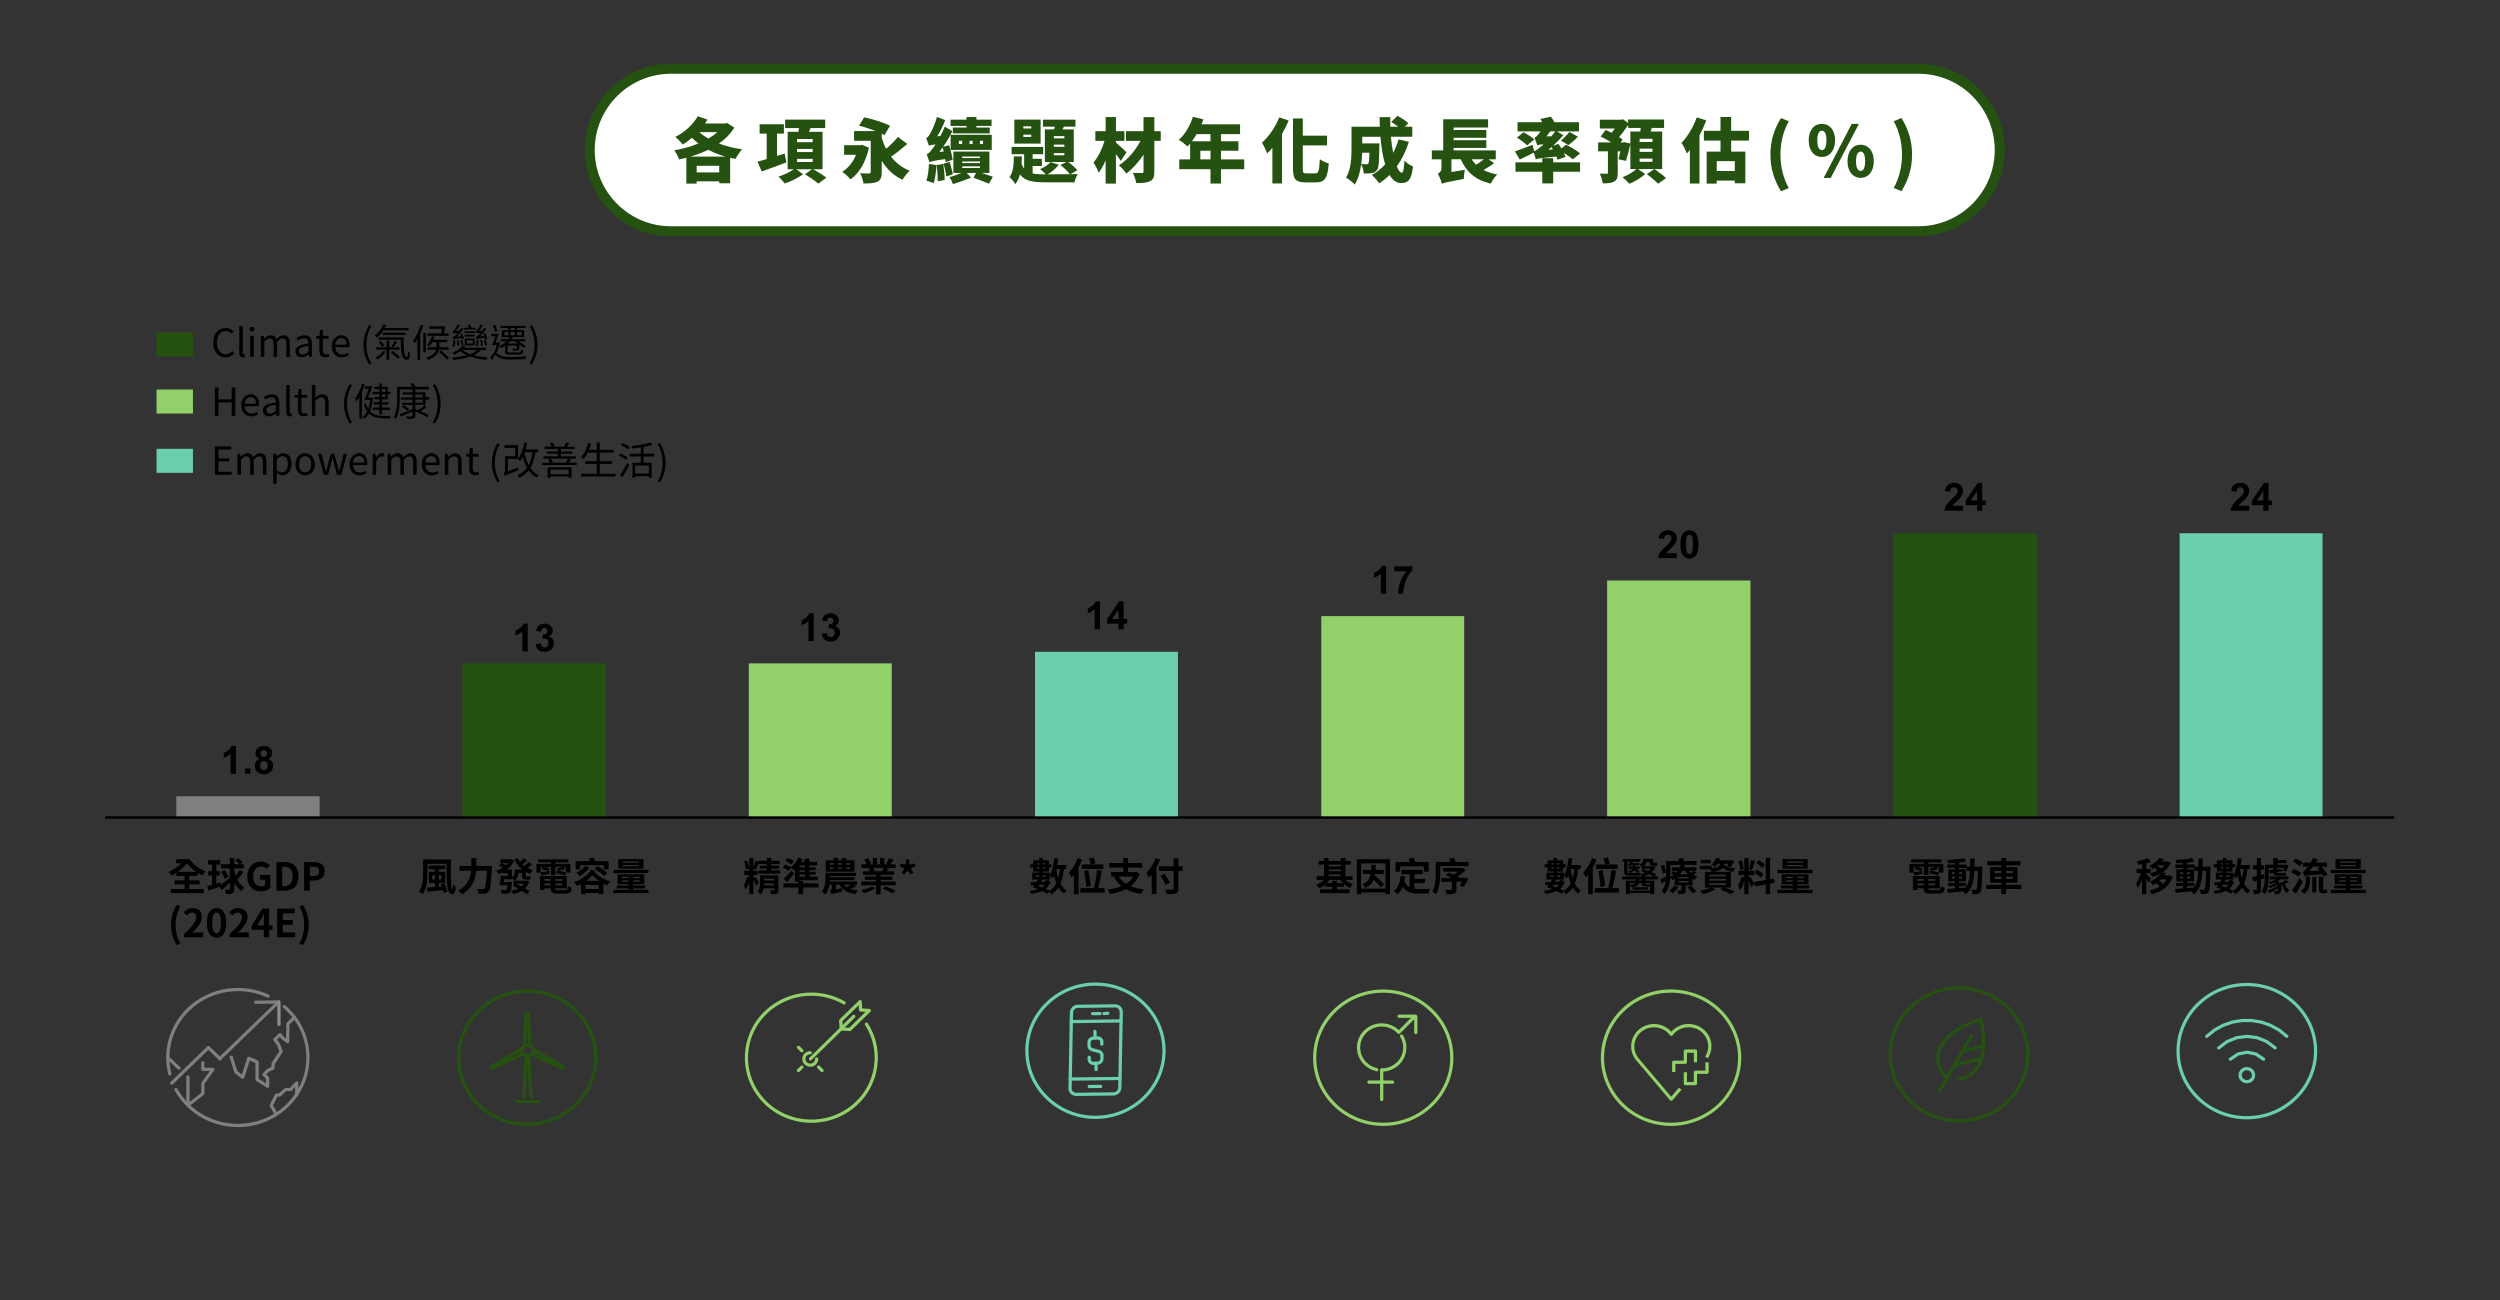 <?xml version="1.0" encoding="UTF-8"?>
<svg id="_圖層_1" data-name="圖層 1" xmlns="http://www.w3.org/2000/svg" viewBox="0 0 1000 520">
  <rect x="0" y="0" width="1000" height="520" fill="#333333" stroke="none"/>
  <defs>
    <style>
      .cls-1 {
        fill: #000;
      }

      .cls-1, .cls-2, .cls-3, .cls-4, .cls-5, .cls-6, .cls-7 {
        stroke-width: 0px;
      }

      .cls-2 {
        fill: #6bceaf;
      }

      .cls-3 {
        fill: #255210;
      }

      .cls-4 {
        fill: #92d169;
      }

      .cls-5 {
        fill: #fff;
      }

      .cls-6 {
        fill: #8c8c8c;
      }

      .cls-7 {
        fill: #7f7f7f;
      }
    </style>
  </defs>
  <g>
    <rect class="cls-5" x="235.89" y="27.5" width="564" height="65" rx="32.5" ry="32.5"/>
    <path class="cls-3" d="M767.39,94.5h-499c-19.02,0-34.5-15.48-34.5-34.5s15.48-34.5,34.5-34.5h499c19.02,0,34.5,15.48,34.5,34.5s-15.48,34.5-34.5,34.5ZM268.39,29.5c-16.82,0-30.5,13.68-30.5,30.5s13.68,30.5,30.5,30.5h499c16.82,0,30.5-13.68,30.5-30.5s-13.68-30.5-30.5-30.5h-499Z"/>
  </g>
  <rect class="cls-7" x="70.52" y="318.5" width="57.33" height="8.52"/>
  <rect class="cls-4" x="299.52" y="265.35" width="57.17" height="61.66"/>
  <rect class="cls-2" x="414.01" y="260.71" width="57.17" height="66.31"/>
  <rect class="cls-4" x="528.51" y="246.45" width="57.17" height="80.57"/>
  <rect class="cls-4" x="642.86" y="232.2" width="57.33" height="94.82"/>
  <rect class="cls-2" x="871.85" y="213.3" width="57.17" height="113.72"/>
  <path class="cls-3" d="M757.35,213.3h57.33v113.72h-57.33v-113.72ZM185.02,265.35h57.33v61.66h-57.33v-61.66Z"/>
  <rect class="cls-1" x="42.01" y="326.53" width="915.67" height=".97"/>
  <g>
    <path class="cls-1" d="M94.37,309.51h-2.13v-8.01c-.78.73-1.69,1.26-2.75,1.61v-1.93c.55-.18,1.16-.53,1.81-1.03.65-.51,1.1-1.1,1.34-1.77h1.73v11.14Z"/>
    <path class="cls-1" d="M98.05,309.51v-2.13h2.13v2.13h-2.13Z"/>
  </g>
  <path class="cls-1" d="M103.77,303.53c-.55-.23-.95-.55-1.2-.96-.25-.41-.37-.85-.37-1.33,0-.83.29-1.51.87-2.05.58-.54,1.4-.81,2.46-.81s1.87.27,2.46.81c.58.54.87,1.22.87,2.05,0,.51-.13.97-.4,1.37-.27.4-.64.71-1.13.92.62.25,1.08.61,1.4,1.08.32.47.48,1.02.48,1.64,0,1.02-.33,1.86-.98,2.5-.65.64-1.52.96-2.61.96-1.01,0-1.85-.26-2.52-.79-.79-.62-1.19-1.48-1.19-2.57,0-.6.15-1.15.45-1.65.3-.5.77-.89,1.41-1.16ZM104.02,306.14c0,.58.15,1.04.45,1.37.3.33.67.49,1.12.49s.8-.16,1.09-.47c.29-.31.43-.77.43-1.37,0-.52-.15-.94-.44-1.25s-.66-.47-1.11-.47c-.52,0-.91.18-1.16.54s-.38.75-.38,1.17ZM104.21,301.39c0,.42.12.75.36.99.24.24.56.36.96.36s.73-.12.97-.36c.24-.24.36-.57.36-1,0-.4-.12-.72-.36-.96-.24-.24-.56-.36-.95-.36s-.73.12-.98.36-.36.56-.36.96Z"/>
  <g>
    <path class="cls-1" d="M211.08,260.58h-2.13v-8.01c-.78.73-1.69,1.26-2.75,1.61v-1.93c.55-.18,1.16-.53,1.81-1.03.65-.51,1.1-1.1,1.34-1.77h1.73v11.14Z"/>
    <path class="cls-1" d="M214.23,257.63l2.06-.25c.07.52.24.93.53,1.2s.64.42,1.04.42c.44,0,.81-.17,1.11-.5.3-.33.45-.78.45-1.35,0-.53-.14-.96-.43-1.27-.29-.31-.64-.47-1.05-.47-.27,0-.6.05-.98.16l.23-1.73c.57.02,1.01-.11,1.32-.37.3-.27.45-.62.45-1.06,0-.37-.11-.67-.33-.89s-.52-.33-.88-.33-.67.13-.93.38c-.26.25-.41.62-.47,1.1l-1.96-.33c.14-.67.34-1.21.62-1.61s.66-.72,1.15-.95,1.04-.34,1.65-.34c1.04,0,1.88.33,2.51,1,.52.54.78,1.16.78,1.85,0,.97-.53,1.75-1.6,2.33.64.14,1.14.44,1.52.92s.57,1.05.57,1.72c0,.97-.36,1.8-1.07,2.49-.71.69-1.6,1.03-2.66,1.03-1,0-1.84-.29-2.5-.87-.66-.58-1.04-1.33-1.15-2.27Z"/>
  </g>
  <g>
    <path class="cls-1" d="M325.51,256.43h-2.13v-8.01c-.78.73-1.69,1.26-2.75,1.61v-1.93c.55-.18,1.16-.53,1.81-1.03.65-.51,1.1-1.1,1.34-1.77h1.73v11.14Z"/>
    <path class="cls-1" d="M328.66,253.49l2.06-.25c.07.52.24.93.53,1.2s.64.42,1.04.42c.44,0,.81-.17,1.11-.5.3-.33.45-.78.45-1.35,0-.53-.14-.96-.43-1.27-.29-.31-.64-.47-1.05-.47-.27,0-.6.05-.98.16l.23-1.73c.57.02,1.01-.11,1.32-.37.3-.27.45-.62.45-1.06,0-.37-.11-.67-.33-.89s-.52-.33-.88-.33-.67.13-.93.38c-.26.25-.41.62-.47,1.1l-1.96-.33c.14-.67.34-1.21.62-1.61s.66-.72,1.15-.95,1.04-.34,1.65-.34c1.04,0,1.88.33,2.51,1,.52.54.78,1.16.78,1.85,0,.97-.53,1.75-1.6,2.33.64.14,1.14.44,1.52.92s.57,1.05.57,1.72c0,.97-.36,1.8-1.07,2.49-.71.69-1.6,1.03-2.66,1.03-1,0-1.84-.29-2.5-.87-.66-.58-1.04-1.33-1.15-2.27Z"/>
  </g>
  <g>
    <path class="cls-1" d="M440.01,251.69h-2.13v-8.01c-.78.73-1.69,1.26-2.75,1.61v-1.93c.55-.18,1.16-.53,1.81-1.03.65-.51,1.1-1.1,1.34-1.77h1.73v11.14Z"/>
    <path class="cls-1" d="M447.4,251.69v-2.23h-4.54v-1.86l4.81-7.04h1.79v7.04h1.38v1.87h-1.38v2.23h-2.06ZM447.4,247.59v-3.79l-2.55,3.79h2.55Z"/>
  </g>
  <g>
    <path class="cls-1" d="M554.47,237.47h-2.13v-8.01c-.78.73-1.69,1.26-2.75,1.61v-1.93c.55-.18,1.16-.53,1.81-1.03.65-.51,1.1-1.1,1.34-1.77h1.72v11.14Z"/>
    <path class="cls-1" d="M557.69,228.5v-1.97h7.27v1.54c-.6.59-1.21,1.44-1.83,2.54s-1.09,2.28-1.42,3.52c-.33,1.24-.49,2.35-.48,3.33h-2.05c.04-1.53.35-3.1.95-4.69s1.4-3.02,2.39-4.27h-4.83Z"/>
  </g>
  <g>
    <path class="cls-1" d="M670.71,221.26v1.97h-7.45c.08-.75.32-1.45.73-2.12.4-.67,1.2-1.55,2.39-2.66.96-.89,1.55-1.5,1.76-1.82.29-.44.44-.87.44-1.3,0-.47-.13-.84-.38-1.09s-.61-.38-1.06-.38-.8.13-1.06.4c-.26.27-.41.71-.45,1.33l-2.12-.21c.13-1.17.52-2.01,1.19-2.52.67-.51,1.5-.76,2.5-.76,1.09,0,1.96.3,2.58.89.62.59.94,1.32.94,2.2,0,.5-.09.97-.27,1.43-.18.45-.46.92-.85,1.42-.26.33-.72.8-1.39,1.42s-1.1,1.02-1.28,1.23c-.18.2-.32.4-.43.59h4.22Z"/>
    <path class="cls-1" d="M675.78,212.1c1.07,0,1.91.38,2.52,1.15.72.91,1.08,2.41,1.08,4.52s-.36,3.61-1.09,4.52c-.6.76-1.44,1.13-2.51,1.13s-1.95-.41-2.61-1.24-.99-2.31-.99-4.44.36-3.59,1.09-4.51c.6-.76,1.44-1.13,2.51-1.13ZM675.78,213.86c-.26,0-.49.08-.69.25-.2.16-.36.46-.47.88-.15.55-.22,1.48-.22,2.78s.07,2.2.2,2.68.3.81.5.97c.2.16.43.24.68.24s.49-.08.69-.25c.2-.16.36-.46.47-.88.15-.54.22-1.47.22-2.77s-.07-2.19-.2-2.68-.3-.81-.5-.98-.43-.25-.68-.25Z"/>
  </g>
  <g>
    <path class="cls-1" d="M785.18,202.31v1.97h-7.45c.08-.75.32-1.45.73-2.12.4-.67,1.2-1.55,2.39-2.66.96-.89,1.55-1.5,1.76-1.82.29-.44.44-.87.44-1.3,0-.47-.13-.84-.38-1.09s-.61-.38-1.06-.38-.8.13-1.06.4c-.26.27-.41.71-.45,1.33l-2.12-.21c.13-1.17.52-2.01,1.19-2.52.67-.51,1.5-.76,2.5-.76,1.09,0,1.96.3,2.58.89.62.59.94,1.32.94,2.2,0,.5-.09.97-.27,1.43-.18.45-.46.92-.85,1.42-.26.33-.72.8-1.39,1.42s-1.1,1.02-1.28,1.23c-.18.2-.32.4-.43.59h4.22Z"/>
    <path class="cls-1" d="M790.83,204.28v-2.23h-4.54v-1.86l4.81-7.04h1.79v7.04h1.38v1.87h-1.38v2.23h-2.06ZM790.83,200.18v-3.79l-2.55,3.79h2.55Z"/>
  </g>
  <g>
    <path class="cls-1" d="M899.68,202.31v1.97h-7.45c.08-.75.32-1.45.73-2.12.4-.67,1.2-1.55,2.39-2.66.96-.89,1.55-1.5,1.76-1.82.29-.44.44-.87.44-1.3,0-.47-.13-.84-.38-1.09s-.61-.38-1.06-.38-.8.13-1.06.4c-.26.27-.41.71-.45,1.33l-2.12-.21c.13-1.17.52-2.01,1.19-2.52.67-.51,1.5-.76,2.5-.76,1.09,0,1.96.3,2.58.89.62.59.94,1.32.94,2.2,0,.5-.09.97-.27,1.43-.18.45-.46.92-.85,1.42-.26.33-.72.8-1.39,1.42s-1.1,1.02-1.28,1.23c-.18.2-.32.4-.43.59h4.22Z"/>
    <path class="cls-1" d="M905.33,204.28v-2.23h-4.54v-1.86l4.81-7.04h1.79v7.04h1.38v1.87h-1.38v2.23h-2.06ZM905.33,200.18v-3.79l-2.55,3.79h2.55Z"/>
  </g>
  <g>
    <path class="cls-1" d="M75.74,355.62h5.73v1.64h-13.18v-1.64h5.53v-1.87h-4.01v-1.59h4.01v-1.77h-3.25v-1.33c-.67.45-1.33.84-1.97,1.16-.26-.45-.71-1.08-1.13-1.49,1.72-.7,3.64-1.98,5.1-3.36h-2.06v-1.7h5.3c1.33,1.95,3.81,3.9,6.44,4.86-.39.4-.96,1.16-1.24,1.69-.67-.31-1.32-.68-1.95-1.1v1.27h-3.31v1.77h4.06v1.59h-4.06v1.87ZM78.53,348.76c-1.42-1.01-2.71-2.2-3.72-3.39-1.02,1.19-2.4,2.4-3.81,3.39h7.53Z"/>
    <path class="cls-1" d="M97.43,348.82c-.81,1.05-1.78,2.2-2.56,2.99.67,1.33,1.58,2.32,2.9,3.25-.42.31-.91.9-1.13,1.39-1.3-.99-2.21-2.04-2.93-3.35v2.46c0,.93-.19,1.41-.73,1.7-.53.31-1.32.39-2.46.39-.08-.5-.39-1.29-.62-1.78.74.03,1.47.03,1.7.02.23,0,.34-.08.34-.31v-2.54c-1.08,1.05-2.2,2.12-3.16,2.99l-.85-1.3c-1.6.51-3.27,1.04-4.6,1.46l-.39-1.75c.54-.14,1.16-.31,1.86-.51v-3.73h-1.55v-1.69h1.55v-2.73h-1.63v-1.72h4.91v1.72h-1.56v2.73h1.33v1.69h-1.33v3.24l1.58-.48.17,1.01c1.01-.74,2.39-1.83,3.67-2.9v-3.7h-3.56v-1.69h3.56v-2.48h1.77v2.48h2.11c-.4-.46-1.07-1.04-1.63-1.46l1.01-.93c.65.4,1.46,1.07,1.86,1.53l-.88.85h1.33v1.69h-3.79v.62c.15.85.34,1.59.56,2.29.57-.74,1.18-1.6,1.56-2.29l1.6.84ZM89.9,348.05c.59.85,1.25,1.95,1.49,2.73l-1.5.7c-.22-.74-.84-1.92-1.41-2.79l1.42-.63Z"/>
    <path class="cls-1" d="M98.9,350.62c0-3.78,2.45-5.99,5.5-5.99,1.66,0,2.8.71,3.55,1.47l-1.22,1.46c-.56-.54-1.21-.96-2.25-.96-1.91,0-3.24,1.49-3.24,3.95s1.15,4,3.39,4c.56,0,1.12-.16,1.44-.43v-2.26h-2.03v-1.87h4.07v5.17c-.77.76-2.12,1.38-3.72,1.38-3.13,0-5.5-2.08-5.5-5.9Z"/>
    <path class="cls-1" d="M110.59,344.84h3.14c3.5,0,5.67,1.81,5.67,5.68s-2.17,5.78-5.54,5.78h-3.27v-11.46ZM113.59,354.46c2.14,0,3.47-1.15,3.47-3.93s-1.33-3.86-3.47-3.86h-.71v7.79h.71Z"/>
    <path class="cls-1" d="M121.65,344.84h3.76c2.54,0,4.49.88,4.49,3.59s-1.97,3.79-4.43,3.79h-1.53v4.07h-2.29v-11.46ZM125.32,350.42c1.58,0,2.34-.67,2.34-1.98s-.84-1.78-2.42-1.78h-1.3v3.76h1.38Z"/>
    <path class="cls-1" d="M68.4,370c0-3.08.85-5.62,2.31-8.01l1.42.6c-1.3,2.26-1.89,4.88-1.89,7.4s.59,5.16,1.89,7.42l-1.42.6c-1.46-2.4-2.31-4.91-2.31-8.02Z"/>
    <path class="cls-1" d="M73.6,373.58c3.11-2.79,4.96-4.94,4.96-6.71,0-1.16-.64-1.86-1.72-1.86-.84,0-1.53.54-2.11,1.18l-1.24-1.24c1.05-1.12,2.08-1.73,3.64-1.73,2.17,0,3.61,1.39,3.61,3.53s-1.72,4.31-3.81,6.35c.57-.06,1.33-.12,1.86-.12h2.49v1.92h-7.68v-1.32Z"/>
    <path class="cls-1" d="M82.74,369.12c0-3.96,1.55-5.9,3.89-5.9s3.87,1.95,3.87,5.9-1.55,5.99-3.87,5.99-3.89-2.04-3.89-5.99ZM88.35,369.12c0-3.21-.74-4.13-1.72-4.13s-1.73.93-1.73,4.13.74,4.21,1.73,4.21,1.72-.99,1.72-4.21Z"/>
    <path class="cls-1" d="M91.85,373.58c3.11-2.79,4.96-4.94,4.96-6.71,0-1.16-.64-1.86-1.72-1.86-.84,0-1.53.54-2.11,1.18l-1.24-1.24c1.05-1.12,2.08-1.73,3.64-1.73,2.17,0,3.61,1.39,3.61,3.53s-1.72,4.31-3.81,6.35c.57-.06,1.33-.12,1.86-.12h2.49v1.92h-7.68v-1.32Z"/>
    <path class="cls-1" d="M109,371.92h-1.36v2.97h-2.12v-2.97h-4.88v-1.55l4.27-6.94h2.73v6.75h1.36v1.73ZM105.52,370.19v-2.34c0-.67.06-1.7.09-2.37h-.06c-.28.6-.59,1.24-.91,1.86l-1.78,2.85h2.66Z"/>
    <path class="cls-1" d="M110.85,363.43h7.03v1.91h-4.74v2.65h4.03v1.92h-4.03v3.07h4.91v1.92h-7.2v-11.46Z"/>
    <path class="cls-1" d="M119.77,377.42c1.3-2.26,1.89-4.86,1.89-7.42s-.59-5.14-1.89-7.4l1.41-.6c1.47,2.38,2.32,4.92,2.32,8.01s-.85,5.62-2.32,8.02l-1.41-.6Z"/>
  </g>
  <g>
    <path class="cls-1" d="M180.41,343.8c-.08,6.09-.09,11.83.62,11.83.14,0,.23-.93.26-2.17.29.51.68,1.12,1.01,1.47-.17,1.83-.5,2.71-1.47,2.71-2.23,0-2.23-5.53-2.23-12.13h-7.59v3.67c0,2.57-.25,6.23-1.97,8.5-.31-.31-1.07-.82-1.49-.99,1.56-2.09,1.7-5.19,1.7-7.51v-5.39h11.15ZM177.59,353.22c.64,1.07,1.24,2.49,1.44,3.44l-1.5.5c-.06-.29-.15-.67-.26-1.05-2.28.2-4.6.39-6.3.53l-.12-1.66c.85-.03,1.92-.09,3.1-.17v-1.61h-2.4v-4.49h2.4v-1.04h-2.46v-1.46h6.58v1.46h-2.52v1.04h2.51v4.49h-2.51v1.52l1.15-.08c-.15-.34-.33-.67-.5-.96l1.41-.45ZM173.94,351.8v-1.7h-1.01v1.7h1.01ZM175.53,350.09v1.7h1.01v-1.7h-1.01Z"/>
    <path class="cls-1" d="M196.8,346.41s-.02.63-.05.88c-.31,6.16-.62,8.49-1.3,9.29-.46.6-.91.77-1.58.87-.57.08-1.53.08-2.48.03-.03-.56-.28-1.38-.64-1.9.98.08,1.89.08,2.29.08.33,0,.51-.05.73-.25.46-.48.77-2.51,1.02-7.11h-4.34c-.25,3.21-1.33,6.97-5.68,9.43-.29-.46-.99-1.16-1.44-1.5,3.84-2.09,4.88-5.22,5.14-7.93h-4.66v-1.89h4.74v-3.19h1.97v3.19h6.27Z"/>
    <path class="cls-1" d="M212.82,345.76c-.59.53-1.25,1.02-1.83,1.42.68.36,1.42.65,2.21.87-.39.36-.85,1.01-1.1,1.46-.63-.2-1.21-.45-1.77-.74v1.33c0,.37.03.5.23.5h.76c.22,0,.59-.02.79-.08.03.37.06.9.12,1.25-.22.08-.57.09-.9.09h-.96c-1.3,0-1.55-.53-1.55-1.78v-.9h-1.42c-.05,1.08-.42,2.25-1.7,3.07-.17-.26-.62-.71-.93-.99v.46h-3.07c-.06.36-.11.73-.15,1.07h3.22s-.02.42-.03.63c-.17,2.09-.36,3.1-.76,3.5-.33.36-.7.48-1.24.51-.42.05-1.22.05-2.04.02-.03-.48-.25-1.12-.53-1.53.77.06,1.53.08,1.87.08.25,0,.42-.02.56-.16.19-.17.33-.67.43-1.72h-3.25c.22-1.01.46-2.54.6-3.76h2.74v-1.08h-2.25v-.25c-.46.23-.93.43-1.41.6-.22-.4-.67-1.02-.99-1.35.91-.26,1.8-.68,2.6-1.19-.42-.31-.98-.67-1.44-.93l1.05-.98c.53.26,1.18.63,1.63.98.33-.31.64-.63.9-.99h-3.05v-1.44h4.04l.31-.08,1.13.56c-.62,1.52-1.66,2.73-2.91,3.67h2.03v3.08c.96-.64,1.1-1.38,1.1-2.08v-1.1h2.96c-1.35-1.07-2.38-2.45-3.13-4.1l1.47-.43c.23.53.53,1.02.88,1.46.51-.43,1.08-.99,1.46-1.42l1.32.95c-.63.53-1.3,1.08-1.89,1.5.26.25.54.48.82.7.59-.46,1.3-1.12,1.72-1.61l1.33.95ZM211.69,352.6c-.39,1.13-.96,2.03-1.7,2.76.7.39,1.33.77,1.8,1.08l-.93,1.22c-.53-.37-1.27-.85-2.11-1.35-.98.6-2.17,1.04-3.45,1.33-.15-.4-.48-.99-.77-1.33,1.01-.17,1.95-.46,2.76-.87-.76-.42-1.49-.84-2.15-1.19l.62-.74h-.37v-1.22h5.03l.28-.05,1.01.36ZM206.55,353.51c.65.34,1.36.7,2.06,1.08.37-.33.7-.68.98-1.08h-3.04Z"/>
    <path class="cls-1" d="M216.25,349.05h-1.69v-3.49h5.85v-.62h-5.16v-1.21h12.14v1.21h-5.19v.62h5.98v3.49h-1.78l-.33,1.12c-.82-.29-2.42-.68-3.58-.87l.36-1.04c1.1.12,2.63.45,3.48.73v-2.21h-.84l.56.79c-.82.34-1.95.59-2.76.74l-.57-.87c.6-.14,1.47-.42,2.12-.67h-2.65v3.22h-1.8v-3.22h-2.96c.84.16,1.83.42,2.42.64l-.5.99c-.62-.25-1.78-.57-2.66-.76l.43-.87h-.84v2.12c.94-.11,2.25-.29,3.58-.5l.06,1.05c-1.16.26-2.31.53-3.28.74l-.42-1.15ZM226.13,356.04c.79,0,.93-.23,1.04-1.53.36.25,1.05.48,1.53.57-.22,1.86-.73,2.35-2.42,2.35h-3.25c-2.11,0-2.71-.43-2.71-2.04v-.05h-2.57v.67h-1.77v-5.62h10.73v4.96h-4.63v.05c0,.56.19.65,1.12.65h2.93ZM217.75,351.62v.7h2.57v-.7h-2.57ZM220.32,354.1v-.7h-2.57v.7h2.57ZM224.89,351.62h-2.8v.7h2.8v-.7ZM224.89,354.1v-.7h-2.8v.7h2.8Z"/>
    <path class="cls-1" d="M238.13,348.51c-.08.12-.15.26-.25.39,1.73,1.8,3.83,2.88,6.23,3.76-.42.4-.91.99-1.15,1.53-.56-.25-1.07-.5-1.58-.76v4.21h-1.89v-.42h-5.3v.43h-1.8v-4.04c-.54.28-1.08.53-1.66.76-.26-.45-.71-1.1-1.15-1.49,2.87-.98,5.53-2.71,6.94-5.06l1.6.68ZM232.05,347.75h-1.8v-3.33h5.7c-.14-.34-.29-.7-.45-.99l1.95-.42c.23.43.48.94.65,1.41h5.36v3.33h-1.89v-1.66h-9.52v1.66ZM235.79,346.98c-.99,1.39-2.56,2.71-3.98,3.5-.28-.36-.88-1.08-1.24-1.42,1.35-.6,2.71-1.6,3.48-2.65l1.73.57ZM239.49,355.61v-1.64h-5.3v1.64h5.3ZM239.52,352.34c-.91-.62-1.78-1.32-2.6-2.18-.71.82-1.52,1.53-2.42,2.18h5.02ZM239.07,346.44c1.3.76,3.04,1.95,3.87,2.8l-1.35,1.18c-.79-.84-2.45-2.11-3.79-2.94l1.27-1.04Z"/>
    <path class="cls-1" d="M259.41,355.93v1.33h-14.08v-1.33h6.12v-.56h-4.74v-1.19h4.74v-.5h-4.43v-3.96h10.7v3.96h-4.51v.5h4.8v1.19h-4.8v.56h6.19ZM259.38,349.26h-14.02v-1.32h14.02v1.32ZM257.37,347.47h-10.07v-3.83h10.07v3.83ZM248.76,351.24h2.69v-.54h-2.69v.54ZM251.45,352.69v-.54h-2.69v.54h2.69ZM255.51,344.61h-6.43v.5h6.43v-.5ZM255.51,346.02h-6.43v.51h6.43v-.51ZM255.93,350.7h-2.71v.54h2.71v-.54ZM255.93,352.15h-2.71v.54h2.71v-.54Z"/>
  </g>
  <g>
    <path class="cls-1" d="M312.09,348.16v1.32h-8.8v-1.32h3.44v-.68h-2.82v-1.22h2.82v-.62h-3.21v-.59c-.4,1.02-.84,2.12-1.16,2.85l-1.02-.39v.82h1.66v1.7h-1.66v1.08l.65-.45c.31.36,1.36,1.87,1.61,2.25l-1.16,1.33c-.23-.6-.71-1.63-1.1-2.35v5.76h-1.61v-5.13c-.34,1.32-.84,2.62-1.49,3.38-.15-.54-.5-1.36-.76-1.89.62-.79,1.21-2.21,1.42-3.39l.82.29v-.88h-1.98v-1.7h1.98v-5.13h1.61v3.96c.31-.87.64-2.08.81-2.94l1.38.43v-.34h3.21v-1.13h1.78v1.13h3.38v1.32h-3.38v.62h3.07v1.22h-3.07v.68h3.58ZM298.38,347.82c-.09-.9-.39-2.28-.67-3.31l1.27-.31c.29,1.04.62,2.4.74,3.28l-1.35.34ZM311.35,355.98c0,.77-.14,1.18-.68,1.41-.51.23-1.24.26-2.21.25-.06-.43-.28-1.05-.48-1.46.57.02,1.22.02,1.41.02.2,0,.26-.06.26-.23v-.65h-4.2c-.19.9-.54,1.78-1.13,2.46-.26-.33-.94-.96-1.29-1.16.9-1.08.99-2.54.99-3.75v-2.76h7.33v5.87ZM309.64,354.12v-.74h-3.96c-.02.25-.03.5-.05.74h4.01ZM305.68,351.46v.73h3.96v-.73h-3.96Z"/>
    <path class="cls-1" d="M327.44,354.99h-6.18v2.68h-1.9v-2.68h-5.99v-1.66h5.99v-.67h-1.35v-4.86c-.12.11-.26.23-.39.34-.29-.28-.87-.76-1.29-1.05l-.85,1.22c-.53-.4-1.58-.93-2.4-1.27l.96-1.24c.7.26,1.7.7,2.28,1.05,1.21-.91,2.35-2.32,3-3.75l1.75.53c-.17.37-.39.76-.62,1.15h1.55c-.12-.36-.28-.73-.42-1.02l1.77-.48c.23.46.51,1.04.68,1.5h2.82v1.38h-3.1v.76h2.49v1.13h-2.49v.68h2.49v1.12h-2.49v.82h3.35v1.44h-7.28v.26h1.44v.96h6.18v1.66ZM317.59,349.53c-.87,1.08-1.87,2.23-2.83,3.3l-1.29-1.38c.85-.73,2.08-1.95,3.14-3.14l.98,1.22ZM316.59,345.77c-.51-.42-1.56-.99-2.37-1.33l.96-1.25c.79.29,1.86.81,2.4,1.19l-.99,1.39ZM321.99,346.16h-2.17v.76h2.17v-.76ZM321.99,348.05h-2.17v.68h2.17v-.68ZM321.99,349.84h-2.17v.82h2.17v-.82Z"/>
    <path class="cls-1" d="M342.43,354.61c-.82.33-1.66.67-2.43.91.9.33,1.95.53,3.16.63-.33.33-.74,1.01-.94,1.46-3.22-.43-5.22-1.59-6.41-3.72h-1.39v1.86l2.34-.45c-.03.43-.03,1.07,0,1.42-3.31.73-3.86.84-4.17,1.02-.06-.4-.31-1.13-.51-1.44.28-.12.64-.42.64-1.1v-1.32h-.99c-.22,1.35-.67,2.71-1.49,3.78-.34-.28-1.12-.76-1.55-.94,1.35-1.66,1.5-3.98,1.5-5.59v-2h12.25v1.3h-10.5v.48h9.9v1.15h-9.91c-.02.17-.03.34-.03.53h10.95v1.3h-1.24l.84.71ZM341.81,348.67h-11.52v-4.54h3.13v-.95h1.8v.95h1.49v-.95h1.81v.95h3.3v4.54ZM331.97,345.86h1.44v-.62h-1.44v.62ZM331.97,347.54h1.44v-.62h-1.44v.62ZM335.21,345.24v.62h1.49v-.62h-1.49ZM335.21,346.92v.62h1.49v-.62h-1.49ZM337.55,353.9c.26.34.62.65,1.02.9.6-.22,1.3-.57,1.91-.9h-2.93ZM340.04,345.24h-1.53v.62h1.53v-.62ZM340.04,346.92h-1.53v.62h1.53v-.62Z"/>
    <path class="cls-1" d="M350.05,355.23c-1.05.88-2.91,1.69-4.51,2.06-.23-.39-.71-.99-1.08-1.33,1.55-.22,3.35-.74,4.29-1.32l1.3.59ZM358.26,352.62v1.52h-6.01v3.53h-1.83v-3.53h-5.9v-1.52h5.9v-.68h-4.46v-1.33h4.46v-.7h-5.23v-1.39h2.85c-.14-.36-.37-.79-.57-1.13l1.04-.23h-3.95v-1.44h2.11c-.23-.59-.64-1.33-.99-1.92l1.58-.53c.46.65.98,1.58,1.18,2.17l-.74.28h1.42v-2.52h1.7v2.52h1.16v-2.52h1.73v2.52h1.38l-.56-.17c.36-.62.77-1.56.99-2.23l1.94.45c-.43.71-.85,1.41-1.24,1.95h2v1.44h-4.09l1.46.37c-.34.37-.67.71-.94.99h2.99v1.39h-5.37v.7h4.65v1.33h-4.65v.68h6.01ZM349.32,347.15c.25.39.5.84.62,1.16l-.84.2h4.23l-.56-.17c.25-.36.57-.82.79-1.19h-4.24ZM354.16,354.55c1.25.46,3.08,1.24,4.07,1.73l-1.3,1.01c-.9-.51-2.71-1.33-4.01-1.87l1.24-.87Z"/>
    <path class="cls-1" d="M360.68,349.12l1.02-1.77-1.84-.82.37-1.15,1.98.45.2-2.04h1.22l.19,2.04,1.98-.45.37,1.15-1.86.82,1.04,1.77-.98.71-1.36-1.55-1.36,1.55-.98-.71Z"/>
  </g>
  <g>
    <path class="cls-1" d="M425.54,347.61c-.25,2.28-.65,4.21-1.33,5.84.6,1.18,1.41,2.12,2.45,2.74-.36.26-.81.85-1.04,1.25-.93-.62-1.64-1.44-2.25-2.45-.7,1.1-1.61,2-2.77,2.74-.11-.26-.42-.76-.7-1.12l-.99.85c-.53-.34-1.22-.71-2-1.07-1.02.46-2.42.87-4.34,1.15-.12-.36-.43-.88-.67-1.18,1.36-.19,2.43-.42,3.27-.7-.7-.28-1.41-.53-2.06-.71.22-.25.46-.56.68-.9l-1.39.08-.14-1.22c.68-.03,1.49-.06,2.39-.11.2-.31.39-.65.54-.96h-2.28v-2.8h2.77v-.43h-2.35v-1.63h-1.18v-1.3h1.18v-1.56h2.35v-.95h1.39v.95h2.49v1.56h1.05v1.3h-1.05v1.63h-2.49v.43h2.83v1.13c1.02-1.66,1.53-4.29,1.81-6.95l1.55.2c-.11.87-.23,1.73-.4,2.57h3.67v1.61h-1.01ZM414.42,350.74h1.27v-.57h-1.27v.57ZM414.85,345.29v.5h.84v-.5h-.84ZM415.69,347.46v-.56h-.84v.56h.84ZM415.27,354.4c.51.17,1.04.36,1.55.56.57-.34.9-.73,1.08-1.1l-2.35.12-.28.42ZM419.48,353.76c-.14.62-.48,1.24-1.18,1.83.56.25,1.05.5,1.49.71,1.24-.73,2.14-1.7,2.76-2.96-.36-.93-.67-1.97-.91-3.08-.17.4-.37.79-.59,1.13-.23-.28-.79-.87-1.13-1.13v1.59h-3.1c-.15.29-.33.59-.5.9l1.81-.09v-.54h1.44v.48l.5-.03-.02,1.16-.57.03ZM417.08,345.29v.5h.9v-.5h-.9ZM417.98,347.46v-.56h-.9v.56h.9ZM417.08,350.17v.57h1.24v-.57h-1.24ZM422.53,347.61c.19,1.32.45,2.57.79,3.72.33-1.1.53-2.34.67-3.72h-1.46Z"/>
    <path class="cls-1" d="M432.85,343.79c-.4,1.05-.88,2.12-1.44,3.13v10.72h-1.86v-7.82c-.33.4-.65.79-.98,1.15-.17-.46-.68-1.47-.99-1.92,1.39-1.39,2.74-3.59,3.53-5.79l1.73.54ZM441.87,355.26v1.78h-9.71v-1.78h5.39c.53-2.01,1.05-5.02,1.27-7.25l1.92.29c-.39,2.32-.96,5.02-1.5,6.95h2.63ZM436.34,345.79c-.11-.67-.42-1.66-.68-2.38l1.75-.43c.31.74.62,1.72.79,2.35l-1.63.46h4.77v1.78h-8.63v-1.78h3.62ZM434.54,354.83c-.12-1.61-.5-4.32-.91-6.4l1.67-.37c.46,2.03.9,4.69,1.05,6.26l-1.81.51Z"/>
    <path class="cls-1" d="M455.91,349.53c-.81,2.09-2.06,3.7-3.67,4.94,1.5.6,3.28,1.04,5.33,1.25-.4.43-.93,1.29-1.16,1.81-2.42-.34-4.41-.95-6.09-1.86-1.86.98-4.03,1.59-6.35,1.97-.15-.48-.63-1.36-.99-1.77,2.06-.26,3.95-.71,5.58-1.39-1.16-.94-2.11-2.12-2.9-3.55l.84-.29h-2.03v-1.81h4.86v-1.8h-5.62v-1.83h5.62v-2.03h1.92v2.03h5.65v1.83h-5.65v1.8h3.05l.33-.06,1.29.76ZM447.57,350.65c.68,1.15,1.63,2.12,2.83,2.88,1.18-.74,2.14-1.7,2.82-2.88h-5.65Z"/>
    <path class="cls-1" d="M464.04,343.85c-.42,1.04-.9,2.09-1.47,3.13v10.64h-1.89v-7.76c-.36.45-.73.87-1.08,1.24-.2-.45-.76-1.47-1.08-1.92,1.47-1.41,2.88-3.64,3.7-5.92l1.83.59ZM473.04,348.37h-1.7v7.03c0,1.19-.28,1.67-1.02,1.95-.76.29-1.92.33-3.62.31-.11-.53-.43-1.35-.71-1.83,1.19.05,2.56.05,2.91.03.39,0,.53-.12.53-.46v-7.03h-5.9v-1.86h5.9v-3.16h1.92v3.16h1.7v1.86ZM466.21,353.96c-.39-.94-1.3-2.54-2-3.72l1.64-.76c.7,1.13,1.66,2.65,2.12,3.58l-1.77.9Z"/>
  </g>
  <g>
    <path class="cls-1" d="M538.21,351.97c.82.74,1.91,1.41,3.02,1.8-.4.33-.96.98-1.22,1.42-.84-.39-1.67-.96-2.43-1.63v1.15h-2.82v1.01h5.05v1.52h-11.79v-1.52h4.86v-1.01h-2.74v-.96c-.76.63-1.59,1.19-2.46,1.58-.26-.43-.79-1.08-1.18-1.41,1.13-.42,2.28-1.13,3.13-1.95h-2.99v-1.5h2.96v-4.62h-2.14v-1.49h2.14v-1.16h1.84v1.16h4.85v-1.16h1.89v1.16h2.12v1.49h-2.12v4.62h2.87v1.5h-2.83ZM537.23,353.25c-.42-.4-.79-.84-1.12-1.29h-4.37c-.31.45-.7.88-1.1,1.29h2.23v-.96h1.87v.96h2.48ZM531.44,345.85v.68h4.85v-.68h-4.85ZM531.44,348.48h4.85v-.68h-4.85v.68ZM531.44,350.46h4.85v-.7h-4.85v.7Z"/>
    <path class="cls-1" d="M556,343.7v13.96h-1.8v-.7h-9.76v.7h-1.7v-13.96h13.26ZM554.2,355.45v-10.1h-9.76v10.1h9.76ZM550.06,349.61c-.03.23-.06.45-.11.67,1.39,1.08,2.91,2.52,3.67,3.53l-1.29,1.13c-.62-.82-1.73-2.03-2.88-3.07-.57,1.39-1.58,2.51-3.31,3.28-.22-.45-.71-1.15-1.1-1.47,2.08-.88,2.88-2.21,3.22-4.07h-3.1v-1.66h3.28c.05-.63.06-1.3.08-2.03h1.8c-.02.71-.05,1.38-.09,2.03h3.25v1.66h-3.42Z"/>
    <path class="cls-1" d="M565.79,355.48c.57.08,1.18.11,1.83.11.82,0,3.38,0,4.43-.03-.28.43-.57,1.32-.67,1.87h-3.86c-2.9,0-5.02-.48-6.43-2.73-.51,1.21-1.19,2.21-2.08,2.97-.29-.33-1.08-.98-1.5-1.22,1.67-1.25,2.45-3.41,2.73-6.04l1.87.17c-.08.65-.2,1.29-.33,1.87.46,1.27,1.18,2.01,2.08,2.48v-5.25h-3.3v-1.77h8.52v1.77h-3.3v1.83h4.24v1.74h-4.24v2.23ZM560.03,348.7h-1.81v-3.87h5.75c-.16-.43-.34-.88-.54-1.29l1.86-.51c.31.54.63,1.24.8,1.8h5.37v3.87h-1.9v-2.14h-9.53v2.14Z"/>
    <path class="cls-1" d="M587.37,344.78v1.7h-11.26v2.51c0,2.51-.23,6.32-1.64,8.72-.33-.31-1.12-.85-1.55-1.02,1.29-2.21,1.38-5.44,1.38-7.71v-4.2h5.87c-.16-.42-.31-.85-.46-1.22l1.83-.5c.25.53.56,1.19.76,1.72h5.08ZM586.05,351.05l1.32.54c-.62,1.15-1.39,2.42-2.06,3.25l-1.47-.67c.29-.4.63-.93.96-1.47h-2.21v3.07c0,.93-.22,1.38-.93,1.64-.71.25-1.72.25-3.05.25-.08-.53-.34-1.22-.59-1.7.91.03,2.03.05,2.32.03.29-.02.37-.06.37-.26v-3.02h-4.2v-1.55h4.17c-.77-.42-1.64-.82-2.35-1.15l1.12-1.04c.59.25,1.32.57,2.03.9.54-.34,1.12-.77,1.61-1.21h-5.85v-1.46h7.4l.39-.09,1.18.9c-.88.91-2.01,1.87-3.21,2.6.28.14.53.29.74.42l-.12.12h2.15l.29-.11Z"/>
  </g>
  <g>
    <path class="cls-1" d="M631.25,347.61c-.25,2.28-.65,4.21-1.33,5.84.6,1.18,1.41,2.12,2.45,2.74-.36.26-.8.85-1.04,1.25-.93-.62-1.64-1.44-2.25-2.45-.7,1.1-1.61,2-2.77,2.74-.11-.26-.42-.76-.7-1.12l-.99.85c-.53-.34-1.22-.71-2-1.07-1.02.46-2.42.87-4.34,1.15-.12-.36-.43-.88-.67-1.18,1.36-.19,2.43-.42,3.27-.7-.7-.28-1.41-.53-2.06-.71.22-.25.46-.56.68-.9l-1.39.08-.14-1.22c.68-.03,1.49-.06,2.38-.11.2-.31.39-.65.54-.96h-2.28v-2.8h2.77v-.43h-2.35v-1.63h-1.18v-1.3h1.18v-1.56h2.35v-.95h1.39v.95h2.49v1.56h1.05v1.3h-1.05v1.63h-2.49v.43h2.83v1.13c1.02-1.66,1.53-4.29,1.81-6.95l1.55.2c-.11.87-.23,1.73-.4,2.57h3.67v1.61h-1.01ZM620.13,350.74h1.27v-.57h-1.27v.57ZM620.57,345.29v.5h.84v-.5h-.84ZM621.41,347.46v-.56h-.84v.56h.84ZM620.99,354.4c.51.17,1.04.36,1.55.56.57-.34.9-.73,1.08-1.1l-2.35.12-.28.42ZM625.2,353.76c-.14.62-.48,1.24-1.18,1.83.56.25,1.05.5,1.49.71,1.24-.73,2.14-1.7,2.76-2.96-.36-.93-.67-1.97-.91-3.08-.17.4-.37.79-.59,1.13-.23-.28-.79-.87-1.13-1.13v1.59h-3.1c-.16.29-.33.59-.5.9l1.81-.09v-.54h1.44v.48l.5-.03-.02,1.16-.57.03ZM622.8,345.29v.5h.9v-.5h-.9ZM623.7,347.46v-.56h-.9v.56h.9ZM622.8,350.17v.57h1.24v-.57h-1.24ZM628.25,347.61c.19,1.32.45,2.57.79,3.72.33-1.1.53-2.34.67-3.72h-1.46Z"/>
    <path class="cls-1" d="M638.57,343.79c-.4,1.05-.88,2.12-1.44,3.13v10.72h-1.86v-7.82c-.33.4-.65.79-.98,1.15-.17-.46-.68-1.47-.99-1.92,1.39-1.39,2.74-3.59,3.53-5.79l1.74.54ZM647.58,355.26v1.78h-9.71v-1.78h5.39c.53-2.01,1.05-5.02,1.27-7.25l1.92.29c-.39,2.32-.96,5.02-1.5,6.95h2.63ZM642.06,345.79c-.11-.67-.42-1.66-.68-2.38l1.75-.43c.31.74.62,1.72.79,2.35l-1.63.46h4.77v1.78h-8.63v-1.78h3.62ZM640.26,354.83c-.12-1.61-.5-4.32-.91-6.4l1.67-.37c.46,2.03.9,4.69,1.05,6.26l-1.81.51Z"/>
    <path class="cls-1" d="M658.12,351.78v.48h3.58v5.36h-1.72v-.45h-7.96v.45h-1.66v-5.36h3.95v-.48h-5.47v-1.18h7.99c-.16-.33-.46-.76-.7-.99.68-.12,1.33-.31,1.92-.54-.51-.22-1.04-.42-1.52-.6l.62-.88c.67.23,1.41.51,2.18.79.34-.25.65-.53.91-.85h-3.67v-.93c-.23-.29-.59-.68-.79-.82,1.19-.42,1.38-.88,1.38-1.41v-.79h4.12v1.11c0,.29.03.4.22.4h.54c.19,0,.54-.02.73-.08.01.36.05.84.11,1.19-.2.06-.53.08-.81.08h-.79c-1.13,0-1.41-.45-1.42-1.49h-1.33c-.08.62-.36,1.21-1.07,1.69h3.59l.26-.05.88.36c-.34.85-.85,1.53-1.5,2.11.68.28,1.32.54,1.77.76l-.57.95h1.33v1.18h-5.11ZM649.63,344.7h-.53v-1.05h7.03v1.05h-3.67l.71.17c-.05.12-.09.23-.16.36h2.62v.82h-1.42v.54h1.67v.87h-1.42c.53.33,1.04.7,1.35.96l-.71.74c-.29-.29-.84-.7-1.36-1.04-.31.39-.81.76-1.6,1.05h2.37c.46,0,1.22-.03,1.56-.11.03.36.08.77.12,1.07-.31.09-.96.11-1.56.11h-3.08c-1.52,0-1.92-.54-1.92-1.84v-3.7ZM652.52,346.05c-.14.2-.31.37-.46.53-.2-.15-.67-.42-.91-.54.43-.39.79-.85.99-1.33h-1.12v3.75c0,.53.11.73.65.73h.33c-.17-.26-.45-.57-.71-.76.9-.23,1.36-.59,1.6-.96h-1.58v-.87h1.78v-.54h-.56ZM659.98,356.23v-1.64h-1.63c-1.32,0-1.64-.26-1.64-1.22v-.14h-1.02c-.17.87-1.01,1.42-3.04,1.7-.12-.25-.39-.62-.63-.9v2.2h7.96ZM652.02,353.22v.67c1.39-.11,1.98-.33,2.21-.67h-2.21ZM659.17,354.91v.9h-6.15v-.9h6.15ZM656.71,351.78h-1.01v.48h1.01v-.48ZM661.65,350.6c-.54-.26-1.27-.59-2.04-.91-.7.39-1.49.68-2.31.91h4.35ZM658.12,353.22v.14c0,.34.08.37.45.37h1.41v-.51h-1.86Z"/>
    <path class="cls-1" d="M678.49,349.07c-.33.31-.7.62-1.05.88.46.29.96.56,1.47.73-.37.31-.85.9-1.07,1.3-.28-.12-.56-.28-.84-.45v2.54h-2.71v1.98c0,.76-.14,1.13-.71,1.38-.53.23-1.22.23-2.15.23-.11-.46-.37-1.07-.57-1.47.57.02,1.21.02,1.41.02.19,0,.25-.06.25-.22v-1.92h-2.63v-2.56c-.29.2-.6.39-.93.56-.17-.31-.53-.74-.85-1.01-.16,2.25-.7,4.86-2.26,6.58-.23-.34-.93-1.01-1.27-1.22,1.02-1.13,1.49-2.57,1.7-4.01-.56.34-1.1.67-1.64.96l-.51-1.66c.6-.25,1.44-.67,2.32-1.12.02-.4.02-.81.02-1.19v-.53l-1.36.62c-.15-.79-.53-2.12-.85-3.11l1.36-.54c.29.87.65,1.98.85,2.74v-4.17h5.14c-.11-.33-.22-.65-.31-.93l1.87-.37c.16.4.31.87.45,1.3h5.06v1.55h-5.82l1.08.14c-.09.29-.2.56-.31.84h4.91v1.38h-1.05l1.01.74ZM671.43,354.74c-.64.87-1.55,1.95-2.28,2.59-.31-.29-.99-.79-1.39-1.04.73-.56,1.52-1.38,2.03-2.11l1.64.56ZM668.15,349.41c0,.42-.01.87-.03,1.33.5-.25.94-.51,1.33-.8-.29-.25-.62-.51-.91-.71l.93-.82c.29.19.65.43.96.67.23-.23.45-.48.63-.74h-2.37v-1.38h3.19c.12-.33.25-.65.34-.98h-4.07v3.44ZM675.4,350.8h-3.98v.57h3.98v-.57ZM675.4,352.4h-3.98v.59h3.98v-.59ZM672.96,348.33c-.29.48-.62.95-1.01,1.39h2.99c-.36-.43-.68-.9-.95-1.39h-1.04ZM676.29,354.15c.7.71,1.69,1.72,2.2,2.35l-1.43.87c-.46-.62-1.39-1.69-2.11-2.45l1.33-.77ZM675.67,348.33c.23.31.51.6.82.88.33-.29.68-.63.91-.88h-1.73Z"/>
    <path class="cls-1" d="M689.65,345.94c.84.82,2.48,1.21,4.57,1.32-.37.36-.8,1.02-1.02,1.47-1.74-.22-3.08-.71-4.06-1.56-.59.68-1.87,1.29-4.48,1.58-.12-.29-.37-.68-.62-1.01h-4.1v-1.41h4.68v.94c2.96-.31,3.34-1.01,3.34-1.58v-.23h-.93c-.33.51-.7.98-1.08,1.33-.29-.28-.98-.73-1.36-.94.82-.68,1.46-1.7,1.81-2.76l1.61.36c-.08.23-.17.46-.26.68h4.4l.28-.08,1.25.39c-.4.85-.93,1.83-1.42,2.45l-1.42-.53c.17-.25.37-.57.54-.9h-1.72v.48ZM690.07,355.05c1.42.53,2.94,1.15,3.86,1.6l-1.66.99c-.88-.51-2.49-1.27-4.03-1.83l.94-.76h-4.37l1.35.62c-1.27.8-3.27,1.58-4.83,2.01-.31-.36-.96-1.04-1.36-1.35,1.49-.28,3.14-.74,4.23-1.29h-2.23v-6.29h10.36v6.29h-2.26ZM684.26,345.29h-3.96v-1.35h3.96v1.35ZM683.75,350.53h6.71v-.67h-6.71v.67ZM683.75,352.23h6.71v-.67h-6.71v.67ZM683.75,353.96h6.71v-.7h-6.71v.7Z"/>
    <path class="cls-1" d="M700.03,350.67c.31.42,1.47,2.35,1.7,2.83l-1.27,1.38c-.22-.68-.63-1.73-1.02-2.59v5.36h-1.7v-5.53c-.36,1.55-.93,3.17-1.73,4.07-.16-.65-.56-1.58-.84-2.2.65-.77,1.25-2.2,1.5-3.38l1.07.37v-.96h-2.34v-1.72h2.34v-5.13h1.7v5.13h2.29v1.72h-2.29v1.05l.59-.42ZM696.1,348.05c-.03-.96-.34-2.45-.71-3.58l1.29-.33c.42,1.13.74,2.59.81,3.55l-1.38.36ZM702.01,344.39c-.4,1.24-.85,2.7-1.24,3.59l-1.18-.33c.34-.98.7-2.51.87-3.59l1.55.33ZM708.02,353.45v4.18h-1.73v-3.87l-4.32.77-.28-1.72,4.6-.82v-8.83h1.73v8.52l1.58-.29.28,1.72-1.86.34ZM702.73,347.83c.9.48,2.04,1.24,2.6,1.78l-.93,1.47c-.51-.56-1.64-1.39-2.54-1.92l.87-1.33ZM704.97,347.27c-.48-.6-1.55-1.44-2.4-2.01l.88-1.24c.87.51,1.97,1.3,2.46,1.87l-.95,1.38Z"/>
    <path class="cls-1" d="M725.08,355.93v1.33h-14.08v-1.33h6.12v-.56h-4.74v-1.19h4.74v-.5h-4.43v-3.96h10.7v3.96h-4.51v.5h4.8v1.19h-4.8v.56h6.2ZM725.05,349.26h-14.02v-1.32h14.02v1.32ZM723.04,347.47h-10.07v-3.83h10.07v3.83ZM714.43,351.24h2.7v-.54h-2.7v.54ZM717.12,352.69v-.54h-2.7v.54h2.7ZM721.18,344.61h-6.43v.5h6.43v-.5ZM721.18,346.02h-6.43v.51h6.43v-.51ZM721.6,350.7h-2.71v.54h2.71v-.54ZM721.6,352.15h-2.71v.54h2.71v-.54Z"/>
  </g>
  <g>
    <path class="cls-1" d="M765.43,349.05h-1.69v-3.49h5.85v-.62h-5.16v-1.21h12.14v1.21h-5.19v.62h5.98v3.49h-1.78l-.33,1.12c-.82-.29-2.42-.68-3.58-.87l.36-1.04c1.1.12,2.63.45,3.48.73v-2.21h-.84l.56.79c-.82.34-1.95.59-2.76.74l-.57-.87c.6-.14,1.47-.42,2.12-.67h-2.65v3.22h-1.8v-3.22h-2.96c.84.16,1.83.42,2.42.64l-.5.99c-.62-.25-1.78-.57-2.66-.76l.43-.87h-.84v2.12c.94-.11,2.25-.29,3.58-.5l.06,1.05c-1.16.26-2.31.53-3.28.74l-.42-1.15ZM775.32,356.04c.79,0,.93-.23,1.04-1.53.36.25,1.05.48,1.53.57-.22,1.86-.73,2.35-2.42,2.35h-3.25c-2.11,0-2.71-.43-2.71-2.04v-.05h-2.57v.67h-1.77v-5.62h10.73v4.96h-4.63v.05c0,.56.19.65,1.12.65h2.93ZM766.94,351.62v.7h2.57v-.7h-2.57ZM769.51,354.1v-.7h-2.57v.7h2.57ZM774.08,351.62h-2.8v.7h2.8v-.7ZM774.08,354.1v-.7h-2.8v.7h2.8Z"/>
    <path class="cls-1" d="M792.95,346.67s-.02.6-.02.82c-.14,6.33-.26,8.58-.76,9.29-.36.51-.71.67-1.22.77-.46.09-1.18.08-1.92.06-.03-.51-.23-1.25-.54-1.77.68.06,1.27.08,1.56.08.23,0,.39-.06.53-.26.33-.42.48-2.31.57-7.31h-1.39c-.2,4.15-.91,7.34-3.52,9.4-.23-.37-.68-.88-1.08-1.22-2.23.23-4.46.46-6.13.6l-.22-1.55c.87-.06,1.95-.14,3.14-.22v-.93h-2.73v-1.3h2.73v-.6h-2.66v-4.79h2.66v-.6h-3.05v-1.33h3.05v-.62c-.9.06-1.78.11-2.62.12-.06-.37-.23-.95-.4-1.3,2.29-.12,4.97-.39,6.68-.76l.8,1.38c-.82.17-1.78.31-2.79.42v.76h2.97v.85h1.46c.02-1.02.02-2.09.02-3.24h1.77c0,1.13,0,2.21-.03,3.24h3.14ZM780.74,349.6h1.21v-.68h-1.21v.68ZM781.95,351.39v-.7h-1.21v.7h1.21ZM783.62,355.23c.88-.06,1.8-.14,2.69-.22,1.21-1.67,1.58-3.89,1.69-6.66h-1.41v-1.21h-2.97v.6h2.74v4.79h-2.74v.6h2.8v1.3h-2.8v.79ZM784.83,349.6v-.68h-1.21v.68h1.21ZM783.62,350.7v.7h1.21v-.7h-1.21Z"/>
    <path class="cls-1" d="M808.59,355.58h-6.18v2.09h-1.89v-2.09h-5.99v-1.66h5.99v-.84h-4.46v-6.21h4.46v-.74h-5.62v-1.67h5.62v-1.25h1.89v1.25h5.73v1.67h-5.73v.74h4.57v6.21h-4.57v.84h6.18v1.66ZM797.83,349.29h2.7v-.95h-2.7v.95ZM800.53,351.61v-.95h-2.7v.95h2.7ZM802.42,348.34v.95h2.71v-.95h-2.71ZM805.12,350.67h-2.71v.95h2.71v-.95Z"/>
  </g>
  <g>
    <path class="cls-1" d="M859.4,353.11c-.17-.42-.51-1.05-.87-1.66v6.2h-1.72v-5.89c-.46,1.32-.99,2.56-1.58,3.42-.15-.53-.57-1.3-.84-1.77.74-.99,1.49-2.66,1.94-4.15h-1.72v-1.72h2.2v-1.86c-.53.09-1.02.19-1.52.25-.06-.42-.31-1.02-.51-1.42,1.6-.28,3.33-.73,4.49-1.25l1.05,1.5c-.56.22-1.16.4-1.8.57v2.21h1.74v1.72h-1.74v.26c.43.42,1.61,1.75,1.87,2.11l-1.01,1.47ZM869.08,350.68c-1.33,4.03-4.52,6.04-8.41,7.03-.19-.45-.62-1.1-.94-1.47,1.55-.33,2.99-.85,4.21-1.66-.39-.4-.94-.88-1.47-1.32-.4.26-.84.53-1.3.76-.22-.4-.74-1.02-1.13-1.32,1.94-.85,3.3-2.04,4.12-3.24-1.01.54-2.11.96-3.25,1.29-.2-.43-.62-1.05-.95-1.41,1.07-.23,2.08-.59,3-1.05-.36-.36-.79-.76-1.24-1.12-.25.15-.5.31-.74.45-.26-.42-.82-1.01-1.22-1.27,1.87-.88,3.22-2.09,3.96-3.17l1.86.4c-.25.33-.51.67-.79.99h2.11l.31-.06,1.19.57c-.73,1.67-1.92,2.93-3.38,3.87l1.36.26c-.2.34-.42.65-.67.98h1.84l.31-.06,1.21.54ZM862.98,346.3c.5.34,1.02.74,1.42,1.12.54-.39,1.02-.82,1.39-1.32h-2.57l-.25.2ZM864.39,351.73c-.2.2-.4.4-.63.59.51.36,1.08.81,1.53,1.22.54-.54,1.02-1.13,1.39-1.81h-2.29Z"/>
    <path class="cls-1" d="M884.2,346.67s-.02.6-.02.82c-.14,6.33-.26,8.58-.76,9.29-.36.51-.71.67-1.22.77-.46.09-1.18.08-1.92.06-.03-.51-.23-1.25-.54-1.77.68.06,1.27.08,1.56.08.23,0,.39-.06.53-.26.33-.42.48-2.31.57-7.31h-1.39c-.2,4.15-.91,7.34-3.52,9.4-.23-.37-.68-.88-1.08-1.22-2.23.23-4.46.46-6.13.6l-.22-1.55c.87-.06,1.95-.14,3.14-.22v-.93h-2.73v-1.3h2.73v-.6h-2.66v-4.79h2.66v-.6h-3.05v-1.33h3.05v-.62c-.9.06-1.78.11-2.62.12-.06-.37-.23-.95-.4-1.3,2.29-.12,4.97-.39,6.68-.76l.8,1.38c-.82.17-1.78.31-2.79.42v.76h2.97v.85h1.46c.02-1.02.02-2.09.02-3.24h1.77c0,1.13,0,2.21-.03,3.24h3.14ZM872,349.6h1.21v-.68h-1.21v.68ZM873.21,351.39v-.7h-1.21v.7h1.21ZM874.88,355.23c.88-.06,1.8-.14,2.69-.22,1.21-1.67,1.58-3.89,1.69-6.66h-1.41v-1.21h-2.97v.6h2.74v4.79h-2.74v.6h2.8v1.3h-2.8v.79ZM876.09,349.6v-.68h-1.21v.68h1.21ZM874.88,350.7v.7h1.21v-.7h-1.21Z"/>
    <path class="cls-1" d="M898.98,347.61c-.25,2.28-.65,4.21-1.33,5.84.6,1.18,1.41,2.12,2.45,2.74-.36.26-.8.85-1.04,1.25-.93-.62-1.64-1.44-2.25-2.45-.7,1.1-1.61,2-2.77,2.74-.11-.26-.42-.76-.7-1.12l-.99.85c-.53-.34-1.22-.71-2-1.07-1.02.46-2.42.87-4.34,1.15-.12-.36-.43-.88-.67-1.18,1.36-.19,2.43-.42,3.27-.7-.7-.28-1.41-.53-2.06-.71.22-.25.46-.56.68-.9l-1.39.08-.14-1.22c.68-.03,1.49-.06,2.38-.11.2-.31.39-.65.54-.96h-2.28v-2.8h2.77v-.43h-2.35v-1.63h-1.18v-1.3h1.18v-1.56h2.35v-.95h1.39v.95h2.49v1.56h1.05v1.3h-1.05v1.63h-2.49v.43h2.83v1.13c1.02-1.66,1.53-4.29,1.81-6.95l1.55.2c-.11.87-.23,1.73-.4,2.57h3.67v1.61h-1.01ZM887.86,350.74h1.27v-.57h-1.27v.57ZM888.3,345.29v.5h.84v-.5h-.84ZM889.13,347.46v-.56h-.84v.56h.84ZM888.72,354.4c.51.17,1.04.36,1.55.56.57-.34.9-.73,1.08-1.1l-2.35.12-.28.42ZM892.93,353.76c-.14.62-.48,1.24-1.18,1.83.56.25,1.05.5,1.49.71,1.24-.73,2.14-1.7,2.76-2.96-.36-.93-.67-1.97-.91-3.08-.17.4-.37.79-.59,1.13-.23-.28-.79-.87-1.13-1.13v1.59h-3.1c-.16.29-.33.59-.5.9l1.81-.09v-.54h1.44v.48l.5-.03-.02,1.16-.57.03ZM890.53,345.29v.5h.9v-.5h-.9ZM891.43,347.46v-.56h-.9v.56h.9ZM890.53,350.17v.57h1.24v-.57h-1.24ZM895.98,347.61c.19,1.32.45,2.57.79,3.72.33-1.1.53-2.34.67-3.72h-1.46Z"/>
    <path class="cls-1" d="M904.38,351.73v4c0,.85-.14,1.3-.62,1.58-.43.29-1.12.36-2.09.34-.05-.45-.25-1.18-.48-1.67.57.03,1.1.03,1.29.03s.26-.06.26-.28v-3.5c-.51.16-.99.28-1.46.4l-.4-1.75c.54-.12,1.16-.28,1.86-.46v-2.6h-1.58v-1.7h1.58v-2.91h1.64v2.91h1.19v1.7h-1.19v2.15l1.18-.33.23,1.66-1.41.43ZM907.52,350.48c0,2.18-.22,5.22-1.58,7.16-.28-.28-.98-.74-1.35-.91,1.24-1.77,1.35-4.29,1.35-6.24v-4.6h3.36v-2.65h1.77v.76h3.53v1.27h-3.53v.62h2.93l.25-.03,1.13.22c-.2.87-.5,1.87-.76,2.51l-1.38-.29c.11-.29.22-.68.31-1.1h-2.77v.57l2.09-.19.11.99-2.2.2c.02.29.09.42.45.42h1.75c.36,0,1.02-.03,1.3-.09.03.39.06.73.11,1.08-.26.08-.84.09-1.3.09h-2.2c-1.08,0-1.46-.36-1.56-1.07l-1.46.15-.14-1.32,1.56-.14v-.71h-1.77v3.3ZM915.44,352.82c-.46.26-.98.51-1.5.74.36,1.04.96,2.03,1.77,2.51-.33.26-.8.77-1.01,1.13-.88-.65-1.47-1.87-1.83-3.19-.19.08-.37.12-.54.19.43,1.25.19,2.49-.36,2.97-.34.39-.71.5-1.22.51-.25,0-.54,0-.8-.01-.02-.37-.12-.9-.36-1.29.36.05.62.06.87.06.22,0,.4-.03.54-.23.14-.16.23-.5.22-.91-1.05.73-2.45,1.46-3.62,1.84-.16-.26-.43-.7-.67-.94,1.38-.36,3.11-1.15,4.06-1.94-.05-.12-.11-.22-.17-.34-.82.53-1.97,1.05-2.93,1.38-.11-.26-.39-.68-.6-.9,1.01-.22,2.26-.68,3.04-1.18-.09-.08-.15-.17-.25-.25-.67.29-1.36.53-2.01.71-.09-.25-.34-.68-.51-.9.95-.23,2.01-.57,2.85-1.01h-2.56v-1.18h7.51v1.18h-3.22c-.28.23-.62.45-.98.65.29.25.54.54.73.84.9-.37,1.94-.88,2.62-1.27l.95.82Z"/>
    <path class="cls-1" d="M919.42,350.65c-.6-.53-1.87-1.25-2.87-1.67l.96-1.41c.98.37,2.29,1.02,2.93,1.55l-1.02,1.53ZM921.11,352.59c-.82,1.61-1.8,3.38-2.71,4.88l-1.56-1.24c.82-1.16,2-3.08,2.93-4.88l1.35,1.24ZM919.95,346.51c-.56-.57-1.78-1.35-2.77-1.81l1.04-1.35c.95.42,2.21,1.1,2.82,1.69l-1.08,1.47ZM922.32,350.63h1.66v1.5c0,1.72-.25,3.89-2.29,5.45-.26-.37-.88-.96-1.3-1.21,1.74-1.27,1.94-2.96,1.94-4.31v-1.44ZM929.54,350.7c-.17-.26-.4-.62-.67-.99-5.75.4-6.58.48-7.16.7-.09-.36-.37-1.24-.57-1.69.39-.11.71-.43,1.18-.98.19-.19.48-.56.84-1.05h-2.03v-1.64h3.1c.36-.62.73-1.27,1.04-1.94l1.8.7c-.22.42-.46.82-.73,1.24h4.4v1.64h-2.14c.81.98,1.89,2.26,2.45,3.07l-1.5.95ZM925.2,346.68c-.46.64-.95,1.22-1.42,1.78l4.01-.22c-.26-.33-.51-.65-.74-.93l1.08-.64h-2.93ZM924.92,350.77h1.61v6.2h-1.61v-6.2ZM930.05,355.88c.22,0,.54-.03.74-.09.03.43.08,1.01.14,1.39-.23.09-.56.11-.87.11h-.77c-1.46,0-1.74-.62-1.74-2.09v-4.57h1.69v4.58c0,.5.02.67.22.67h.59Z"/>
    <path class="cls-1" d="M946.33,355.93v1.33h-14.08v-1.33h6.12v-.56h-4.74v-1.19h4.74v-.5h-4.43v-3.96h10.7v3.96h-4.51v.5h4.8v1.19h-4.8v.56h6.2ZM946.3,349.26h-14.02v-1.32h14.02v1.32ZM944.29,347.47h-10.07v-3.83h10.07v3.83ZM935.68,351.24h2.7v-.54h-2.7v.54ZM938.37,352.69v-.54h-2.7v.54h2.7ZM942.43,344.61h-6.43v.5h6.43v-.5ZM942.43,346.02h-6.43v.51h6.43v-.51ZM942.85,350.7h-2.71v.54h2.71v-.54ZM942.85,352.15h-2.71v.54h2.71v-.54Z"/>
  </g>
  <g>
    <path class="cls-1" d="M85.3,137.07c0-3.67,2.15-5.9,5.03-5.9,1.38,0,2.46.68,3.11,1.41l-.77.93c-.59-.64-1.35-1.08-2.32-1.08-2.15,0-3.58,1.77-3.58,4.6s1.36,4.66,3.53,4.66c1.08,0,1.9-.48,2.63-1.27l.79.9c-.9,1.04-2.01,1.63-3.48,1.63-2.82,0-4.94-2.18-4.94-5.87Z"/>
    <path class="cls-1" d="M95.71,141.06v-10.66h1.41v10.75c0,.43.19.6.4.6.08,0,.14,0,.29-.03l.2,1.08c-.2.08-.45.12-.82.12-1.05,0-1.49-.68-1.49-1.87Z"/>
    <path class="cls-1" d="M99.8,131.68c0-.57.42-.91.98-.91s.98.34.98.91c0,.53-.42.91-.98.91s-.98-.39-.98-.91ZM100.07,134.33h1.41v8.41h-1.41v-8.41Z"/>
    <path class="cls-1" d="M104.33,134.33h1.16l.12,1.22h.05c.73-.81,1.61-1.44,2.62-1.44,1.29,0,1.98.62,2.32,1.61.87-.94,1.75-1.61,2.77-1.61,1.73,0,2.56,1.15,2.56,3.3v5.33h-1.41v-5.14c0-1.58-.5-2.25-1.56-2.25-.65,0-1.33.42-2.12,1.29v6.1h-1.41v-5.14c0-1.58-.5-2.25-1.56-2.25-.63,0-1.35.42-2.12,1.29v6.1h-1.41v-8.41Z"/>
    <path class="cls-1" d="M118.19,140.55c0-1.83,1.6-2.74,5.17-3.14,0-1.08-.36-2.12-1.73-2.12-.98,0-1.86.45-2.52.9l-.56-.98c.77-.5,1.97-1.1,3.31-1.1,2.04,0,2.91,1.38,2.91,3.45v5.17h-1.16l-.12-1.01h-.05c-.81.67-1.75,1.21-2.79,1.21-1.41,0-2.46-.87-2.46-2.38ZM123.37,140.69v-2.35c-2.83.34-3.79,1.04-3.79,2.12,0,.96.65,1.35,1.49,1.35s1.49-.39,2.31-1.12Z"/>
    <path class="cls-1" d="M127.74,140.13v-4.66h-1.25v-1.07l1.32-.08.17-2.35h1.18v2.35h2.28v1.15h-2.28v4.69c0,1.04.33,1.63,1.3,1.63.29,0,.68-.11.96-.22l.28,1.05c-.48.15-1.04.31-1.55.31-1.8,0-2.4-1.11-2.4-2.8Z"/>
    <path class="cls-1" d="M132.7,138.54c0-2.73,1.84-4.43,3.79-4.43,2.14,0,3.35,1.55,3.35,3.95,0,.31-.03.6-.06.81h-5.67c.09,1.8,1.19,2.94,2.79,2.94.82,0,1.49-.25,2.11-.67l.51.93c-.74.48-1.64.87-2.79.87-2.23,0-4.03-1.63-4.03-4.4ZM138.6,137.86c0-1.7-.77-2.62-2.09-2.62-1.19,0-2.25.96-2.42,2.62h4.51Z"/>
    <path class="cls-1" d="M145.38,137.92c0-3.04.85-5.54,2.28-7.85l.88.4c-1.35,2.21-1.98,4.82-1.98,7.45s.63,5.25,1.98,7.45l-.88.42c-1.42-2.32-2.28-4.82-2.28-7.87Z"/>
    <path class="cls-1" d="M153.38,132.11c-.76,1.21-1.7,2.26-2.65,3.04-.19-.23-.59-.68-.84-.9,1.42-1.05,2.71-2.71,3.45-4.48l1.11.31c-.17.39-.34.74-.54,1.12h9.51v.91h-10.05ZM154.18,140.69c-.71,1.21-2.04,2.51-3.21,3.16-.17-.26-.5-.62-.73-.84,1.13-.53,2.42-1.63,3.08-2.68l.85.36ZM155.72,139.87v4.04h-1.1v-4.04h-4.15v-.93h4.15v-2.69h1.1v2.69h4.06v.93h-4.06ZM161.45,134.99c-.02,4.79.11,7.79,1.35,7.79.33,0,.4-.91.43-2.25.23.26.54.53.79.68-.09,2.03-.34,2.69-1.29,2.69-2.15,0-2.39-3-2.42-8.01h-8.84v-.91h9.97ZM152.39,136.4c.51.59,1.05,1.39,1.24,1.95l-.91.39c-.19-.54-.68-1.36-1.19-1.97l.87-.37ZM153.05,133.98v-.88h9.2v.88h-9.2ZM157.02,140.37c1.02.73,2.28,1.78,2.91,2.49l-.73.7c-.59-.71-1.84-1.83-2.85-2.59l.67-.6ZM158.98,136.8c-.56.73-1.19,1.53-1.69,2.06l-.74-.33c.46-.59,1.08-1.5,1.41-2.12l1.02.39Z"/>
    <path class="cls-1" d="M169.35,130.16c-.34,1.15-.77,2.29-1.27,3.39v10.39h-1.1v-8.27c-.36.62-.73,1.18-1.11,1.66-.09-.26-.4-.9-.62-1.16,1.27-1.56,2.37-3.92,3.05-6.3l1.05.29ZM169.32,133.15h1.02v7.79h-1.02v-7.79ZM175.58,139.9c-.33,1.43-1.36,2.96-4.37,4.06-.16-.25-.5-.65-.74-.85,2.68-.87,3.64-2.08,3.95-3.21h-3.44v-1.01h3.61v-2.01h-1.69c-.34.65-.74,1.22-1.15,1.69-.2-.16-.64-.45-.9-.6.84-.85,1.52-2.18,1.92-3.53l1.04.25c-.12.42-.28.84-.45,1.22h5.56v.98h-3.21v2.01h3.72v1.01h-3.86ZM179.42,134.34h-8.47v-.99h5.56c.12-.6.22-1.27.31-1.84h-5v-.98h5.22l.19-.06.79.09c-.11.9-.26,1.9-.4,2.79h1.81v.99ZM176.41,140.18c1.07.91,2.49,2.21,3.24,2.99l-.85.68c-.68-.79-2.09-2.12-3.18-3.1l.79-.57Z"/>
    <path class="cls-1" d="M192.37,139.99c-.74.85-1.75,1.53-2.9,2.08,1.7.48,3.66.77,5.56.94-.2.25-.46.65-.59.94-2.18-.23-4.38-.67-6.32-1.33-2.03.71-4.41,1.12-6.75,1.39-.11-.26-.36-.73-.54-.98,2.06-.17,4.14-.46,5.93-.98-1.01-.43-1.92-.96-2.66-1.58-.74.59-1.56,1.05-2.37,1.41-.12-.2-.48-.67-.68-.85,1.61-.65,3.24-1.69,4.07-2.97l1.01.31c-.15.25-.34.48-.51.71h8.81v.9h-2.06ZM182.2,136.21c-.12.9-.33,1.91-.57,2.59-.15-.09-.48-.31-.67-.4.25-.65.37-1.52.46-2.34l.77.15ZM184.83,135.77c-.03-.17-.09-.39-.16-.62-2.69.4-3.1.48-3.33.59-.05-.17-.19-.6-.28-.84.26-.03.57-.28.93-.63.19-.17.57-.59,1.02-1.12-1.21.09-1.5.15-1.67.22-.05-.19-.19-.62-.29-.84.22-.05.42-.22.64-.46.22-.26.98-1.3,1.39-2.31l.87.31c-.46.87-1.02,1.72-1.55,2.37l1.24-.06c.29-.37.6-.79.84-1.19l.84.37c-.82,1.18-1.77,2.29-2.68,3.16l1.84-.22c-.11-.33-.25-.67-.39-.94l.7-.19c.34.71.67,1.64.77,2.18l-.73.22ZM183.02,138.38c0-.59-.14-1.49-.28-2.18l.71-.15c.17.7.31,1.6.34,2.17l-.77.17ZM184.66,138.06c-.08-.53-.28-1.33-.48-1.95l.68-.19c.22.6.45,1.41.53,1.92l-.73.22ZM184.89,139.99c.82.65,1.92,1.19,3.21,1.66,1.15-.45,2.12-.98,2.87-1.66h-6.07ZM190.3,131.82h-4.79v-.71h2.03c-.14-.36-.33-.74-.53-1.08l.87-.28c.28.39.54.96.68,1.36h1.73v.71ZM189.97,133.19h-4.14v-.68h4.14v.68ZM189.96,134.6h-4.12v-.71h4.12v.71ZM185.91,138.15v-2.77h3.96v2.77h-3.96ZM186.67,137.45h2.42v-1.38h-2.42v1.38ZM194.14,135.75c-.03-.19-.08-.43-.16-.68-2.76.37-3.16.46-3.39.59-.05-.19-.17-.6-.28-.82.28-.05.57-.29.93-.63.19-.17.57-.59,1.01-1.12-1.24.11-1.53.17-1.7.25-.05-.2-.19-.62-.28-.84.2-.05.4-.22.62-.46.22-.26.98-1.29,1.41-2.28l.85.31c-.45.87-1.02,1.72-1.58,2.35l1.27-.06c.31-.37.6-.81.85-1.21l.82.36c-.82,1.15-1.72,2.25-2.6,3.11l1.86-.22c-.11-.33-.25-.67-.39-.96l.73-.17c.34.71.68,1.67.77,2.26l-.74.22ZM191.51,136.18c-.12.81-.33,1.77-.53,2.39-.15-.11-.51-.31-.7-.4.22-.64.34-1.44.43-2.18l.79.2ZM192.37,138.32c0-.59-.11-1.5-.28-2.2l.71-.12c.19.68.31,1.6.33,2.17l-.76.15ZM194.11,138.21c-.09-.6-.34-1.53-.56-2.25l.68-.19c.26.71.5,1.64.6,2.23l-.73.2Z"/>
    <path class="cls-1" d="M199.98,137.18c-.36,1.38-.85,2.91-1.46,4.04.31.17.67.48,1.27.84,1.1.65,2.56.76,4.41.76,2.08,0,4.58-.14,6.35-.33-.12.29-.31.84-.31,1.15-1.18.08-4.2.19-6.07.19-2.06,0-3.44-.15-4.63-.85-.62-.37-1.21-.9-1.56-.9-.28,0-.71.98-1.05,1.94l-.77-.99c.46-.76.93-1.39,1.33-1.72.5-.88.96-2.15,1.25-3.28h-1.89c.4-.93.91-2.28,1.32-3.52h-1.69v-.98h3c-.37,1.12-.85,2.42-1.25,3.48h1.05l.17-.05.53.22ZM197.95,132.7c-.17-.67-.5-1.73-.74-2.54l.91-.25c.26.81.59,1.81.77,2.48l-.94.31ZM203.33,131.21h-3.1v-.85h9.91v.85h-3.31v.85h2.82v2.8h-4.72c-.12.28-.26.56-.42.81h5.65v.85h-2.68c1.05.65,2.11,1.39,2.73,1.95l-.65.7c-.43-.39-1.08-.9-1.8-1.39v1.47c0,.46-.09.68-.48.84-.4.12-.99.12-2,.12-.06-.25-.2-.51-.33-.74.79.03,1.39.03,1.58.02.22-.02.26-.06.26-.23v-1.01h-3.75v2.25c0,.4.17.5,1.1.5h3.41c.67,0,.79-.17.87-1.19.23.12.62.25.91.31-.12,1.36-.46,1.7-1.7,1.7h-3.53c-1.61,0-2.09-.23-2.09-1.3v-2.23c-.5.36-1.04.65-1.6.91-.14-.2-.53-.57-.76-.76,1.13-.46,2.15-1.1,2.96-1.9h-2.32v-.85h3.04c.19-.25.36-.53.5-.81h-3.1v-2.8h2.6v-.85ZM201.75,134.12h1.58v-1.32h-1.58v1.32ZM203.9,136.52c-.23.31-.51.59-.81.87h4.12c-.43-.31-.88-.6-1.32-.87h-2ZM205.9,131.21h-1.64v.85h1.64v-.85ZM204.26,134.12h1.64v-1.32h-1.64v1.32ZM206.83,132.81v1.32h1.75v-1.32h-1.75Z"/>
    <path class="cls-1" d="M211.84,145.37c1.33-2.2,1.98-4.82,1.98-7.45s-.65-5.23-1.98-7.45l.87-.4c1.44,2.31,2.29,4.82,2.29,7.85s-.85,5.54-2.29,7.87l-.87-.42Z"/>
  </g>
  <g>
    <path class="cls-1" d="M85.95,178.57h6.55v1.21h-5.11v3.56h4.31v1.22h-4.31v4.14h5.28v1.22h-6.72v-11.35Z"/>
    <path class="cls-1" d="M94.97,181.52h1.16l.12,1.22h.05c.73-.81,1.61-1.44,2.62-1.44,1.29,0,1.98.62,2.32,1.61.87-.94,1.75-1.61,2.77-1.61,1.73,0,2.56,1.15,2.56,3.3v5.33h-1.41v-5.14c0-1.58-.5-2.25-1.56-2.25-.65,0-1.33.42-2.12,1.29v6.1h-1.41v-5.14c0-1.58-.5-2.25-1.56-2.25-.63,0-1.35.42-2.12,1.29v6.1h-1.41v-8.41Z"/>
    <path class="cls-1" d="M109.27,181.52h1.16l.12.96h.05c.76-.62,1.7-1.18,2.68-1.18,2.17,0,3.35,1.7,3.35,4.29,0,2.88-1.72,4.54-3.66,4.54-.76,0-1.56-.36-2.32-.98l.03,1.47v2.85h-1.41v-11.96ZM115.15,185.61c0-1.86-.62-3.11-2.21-3.11-.71,0-1.44.4-2.26,1.16v4.41c.76.65,1.5.88,2.06.88,1.39,0,2.42-1.25,2.42-3.35Z"/>
    <path class="cls-1" d="M118.15,185.73c0-2.8,1.84-4.43,3.9-4.43s3.9,1.63,3.9,4.43-1.84,4.4-3.9,4.4-3.9-1.61-3.9-4.4ZM124.5,185.73c0-1.94-.99-3.25-2.45-3.25s-2.43,1.32-2.43,3.25.98,3.22,2.43,3.22,2.45-1.29,2.45-3.22Z"/>
    <path class="cls-1" d="M127.2,181.52h1.44l1.25,4.86c.17.81.34,1.56.5,2.35h.08c.19-.79.36-1.56.57-2.35l1.3-4.86h1.38l1.32,4.86c.2.81.39,1.56.59,2.35h.06c.19-.79.34-1.55.53-2.35l1.24-4.86h1.33l-2.26,8.41h-1.7l-1.22-4.54c-.22-.79-.37-1.56-.57-2.42h-.08c-.19.85-.36,1.64-.57,2.45l-1.18,4.51h-1.66l-2.34-8.41Z"/>
    <path class="cls-1" d="M139.81,185.73c0-2.73,1.84-4.43,3.79-4.43,2.14,0,3.35,1.55,3.35,3.95,0,.31-.03.6-.06.81h-5.67c.09,1.8,1.19,2.94,2.79,2.94.82,0,1.49-.25,2.11-.67l.51.93c-.74.48-1.64.87-2.79.87-2.23,0-4.03-1.63-4.03-4.4ZM145.71,185.05c0-1.7-.77-2.62-2.09-2.62-1.19,0-2.25.96-2.42,2.62h4.51Z"/>
    <path class="cls-1" d="M149.06,181.52h1.16l.12,1.53h.05c.59-1.07,1.44-1.75,2.39-1.75.37,0,.63.05.9.19l-.26,1.24c-.28-.11-.48-.14-.82-.14-.7,0-1.56.5-2.12,1.94v5.41h-1.41v-8.41Z"/>
    <path class="cls-1" d="M155.07,181.52h1.16l.12,1.22h.05c.73-.81,1.61-1.44,2.62-1.44,1.29,0,1.98.62,2.32,1.61.87-.94,1.75-1.61,2.77-1.61,1.73,0,2.56,1.15,2.56,3.3v5.33h-1.41v-5.14c0-1.58-.5-2.25-1.56-2.25-.65,0-1.33.42-2.12,1.29v6.1h-1.41v-5.14c0-1.58-.5-2.25-1.56-2.25-.63,0-1.35.42-2.12,1.29v6.1h-1.41v-8.41Z"/>
    <path class="cls-1" d="M168.69,185.73c0-2.73,1.84-4.43,3.79-4.43,2.14,0,3.35,1.55,3.35,3.95,0,.31-.03.6-.06.81h-5.67c.09,1.8,1.19,2.94,2.79,2.94.82,0,1.49-.25,2.11-.67l.51.93c-.74.48-1.64.87-2.79.87-2.23,0-4.03-1.63-4.03-4.4ZM174.59,185.05c0-1.7-.77-2.62-2.09-2.62-1.19,0-2.25.96-2.42,2.62h4.51Z"/>
    <path class="cls-1" d="M177.94,181.52h1.16l.12,1.21h.05c.81-.79,1.67-1.42,2.82-1.42,1.77,0,2.57,1.15,2.57,3.3v5.33h-1.41v-5.14c0-1.58-.48-2.25-1.6-2.25-.87,0-1.46.43-2.31,1.29v6.1h-1.41v-8.41Z"/>
    <path class="cls-1" d="M187.68,187.32v-4.66h-1.25v-1.07l1.32-.08.17-2.35h1.18v2.35h2.28v1.15h-2.28v4.69c0,1.04.33,1.63,1.3,1.63.29,0,.68-.11.96-.22l.28,1.05c-.48.15-1.04.31-1.55.31-1.8,0-2.4-1.11-2.4-2.8Z"/>
    <path class="cls-1" d="M196.75,185.11c0-3.04.85-5.54,2.28-7.85l.88.4c-1.35,2.21-1.98,4.82-1.98,7.45s.63,5.25,1.98,7.45l-.88.42c-1.42-2.32-2.28-4.82-2.28-7.87Z"/>
    <path class="cls-1" d="M214.22,180.9c-.42,2.54-1.07,4.6-2.06,6.27.85,1.29,1.95,2.29,3.31,2.91-.28.22-.6.67-.79.96-1.3-.67-2.37-1.64-3.24-2.87-.94,1.24-2.18,2.23-3.76,3-.11-.28-.46-.81-.68-1.05,1.63-.74,2.87-1.72,3.78-3.02-.71-1.29-1.24-2.79-1.66-4.44-.34.68-.73,1.3-1.11,1.86-.19-.22-.62-.65-.88-.84l.08-.09h-4.06v4.88l4.07-1.47c0,.34.08.82.15,1.08-4.48,1.72-5.05,1.98-5.39,2.29-.08-.34-.28-.9-.46-1.18.23-.11.48-.33.48-.87v-5.87h4.1v-3.27h-4.29v-1.13h5.42v5.48c1.21-1.6,2.04-4.04,2.56-6.58l1.12.22c-.19.91-.4,1.8-.68,2.63h5v1.08h-1.01ZM209.8,181.05c.36,1.84.9,3.53,1.66,4.97.74-1.39,1.24-3.1,1.55-5.13h-3.14l-.06.15Z"/>
    <path class="cls-1" d="M230.69,185.08v.93h-13.77v-.93h3.13c-.17-.42-.48-.98-.81-1.35l1.02-.29c.39.43.76,1.02.93,1.44l-.65.2h5.81c.31-.5.68-1.18.87-1.63l1.13.25c-.25.48-.53.96-.79,1.38h3.13ZM230.3,183.44h-12.92v-.9h5.79v-1.07h-4.46v-.87h4.46v-1.04h-5.37v-.88h3c-.19-.42-.54-.98-.88-1.38l1.01-.36c.4.42.81,1.01.98,1.39l-.84.34h4.51c.33-.51.71-1.21.93-1.73l1.18.28c-.29.5-.6,1.04-.91,1.46h3.05v.88h-5.48v1.04h4.54v.87h-4.54v1.07h5.96v.9ZM219.06,186.91h9.57v4.15h-1.16v-.48h-7.28v.53h-1.13v-4.2ZM220.19,187.84v1.81h7.28v-1.81h-7.28Z"/>
    <path class="cls-1" d="M246.18,189.51v1.11h-13.72v-1.11h6.27v-3.93h-4.6v-1.12h4.6v-3.38h-3.64c-.5.98-1.04,1.83-1.63,2.52-.22-.19-.73-.53-1.04-.68,1.27-1.36,2.26-3.5,2.87-5.7l1.16.25c-.25.85-.53,1.69-.87,2.48h3.14v-2.97h1.18v2.97h5.54v1.13h-5.54v3.38h4.97v1.12h-4.97v3.93h6.27Z"/>
    <path class="cls-1" d="M250.45,183.89c-.64-.43-1.91-1.18-2.85-1.67l.64-.84c.9.45,2.18,1.13,2.87,1.56l-.65.94ZM247.97,190.13c.84-1.16,2.03-3.21,2.93-4.96l.84.76c-.81,1.63-1.89,3.55-2.8,4.97l-.96-.77ZM251.22,179.69c-.64-.45-1.92-1.19-2.87-1.7l.63-.82c.94.45,2.25,1.16,2.9,1.6l-.67.93ZM257.42,182.59v2.54h3.24v5.9h-1.1v-.57h-5.51v.65h-1.05v-5.98h3.33v-2.54h-4.46v-1.11h4.46v-2.51c-1.13.17-2.31.31-3.41.42-.05-.28-.2-.71-.31-.98,2.66-.28,5.78-.76,7.5-1.38l.91.9c-1.01.34-2.26.63-3.59.87v2.68h4.24v1.11h-4.24ZM259.55,186.19h-5.51v3.19h5.51v-3.19Z"/>
    <path class="cls-1" d="M263.06,192.56c1.33-2.2,1.98-4.82,1.98-7.45s-.65-5.23-1.98-7.45l.87-.4c1.44,2.31,2.29,4.82,2.29,7.85s-.85,5.54-2.29,7.87l-.87-.42Z"/>
  </g>
  <g>
    <path class="cls-1" d="M85.95,155h1.44v4.75h5.3v-4.75h1.42v11.35h-1.42v-5.36h-5.3v5.36h-1.44v-11.35Z"/>
    <path class="cls-1" d="M96.47,162.15c0-2.73,1.84-4.43,3.79-4.43,2.14,0,3.35,1.55,3.35,3.95,0,.31-.03.6-.06.81h-5.67c.09,1.8,1.19,2.94,2.79,2.94.82,0,1.49-.25,2.11-.67l.51.93c-.74.48-1.64.87-2.79.87-2.23,0-4.03-1.63-4.03-4.4ZM102.37,161.47c0-1.7-.77-2.62-2.09-2.62-1.19,0-2.25.96-2.42,2.62h4.51Z"/>
    <path class="cls-1" d="M105.16,164.17c0-1.83,1.6-2.74,5.17-3.14,0-1.08-.36-2.12-1.73-2.12-.98,0-1.86.45-2.52.9l-.56-.98c.77-.5,1.97-1.1,3.31-1.1,2.04,0,2.91,1.38,2.91,3.45v5.17h-1.16l-.12-1.01h-.05c-.81.67-1.75,1.21-2.79,1.21-1.41,0-2.46-.87-2.46-2.38ZM110.34,164.31v-2.35c-2.83.34-3.79,1.04-3.79,2.12,0,.96.65,1.35,1.49,1.35s1.49-.39,2.31-1.12Z"/>
    <path class="cls-1" d="M114.49,164.68v-10.66h1.41v10.75c0,.43.19.6.4.6.08,0,.14,0,.29-.03l.2,1.08c-.2.08-.45.12-.82.12-1.05,0-1.49-.68-1.49-1.87Z"/>
    <path class="cls-1" d="M119.15,163.75v-4.66h-1.25v-1.07l1.32-.08.17-2.35h1.18v2.35h2.28v1.15h-2.28v4.69c0,1.04.33,1.63,1.3,1.63.29,0,.68-.11.96-.22l.28,1.05c-.48.15-1.04.31-1.55.31-1.8,0-2.4-1.11-2.4-2.8Z"/>
    <path class="cls-1" d="M124.75,154.02h1.41v3.38l-.05,1.73c.77-.77,1.64-1.41,2.79-1.41,1.77,0,2.57,1.15,2.57,3.3v5.33h-1.41v-5.14c0-1.58-.48-2.25-1.6-2.25-.87,0-1.46.43-2.31,1.29v6.1h-1.41v-12.33Z"/>
    <path class="cls-1" d="M137.62,161.53c0-3.04.85-5.54,2.28-7.85l.88.4c-1.35,2.21-1.98,4.82-1.98,7.45s.63,5.25,1.98,7.45l-.88.42c-1.42-2.32-2.28-4.82-2.28-7.87Z"/>
    <path class="cls-1" d="M145.85,153.71c-.29,1.05-.68,2.11-1.1,3.1v10.7h-1.02v-8.67c-.36.62-.73,1.18-1.13,1.69-.08-.26-.39-.88-.57-1.18,1.19-1.44,2.2-3.65,2.8-5.92l1.02.28ZM149.15,159.15c-.2,2.2-.57,3.96-1.16,5.33,1.47,1.55,3.48,1.89,5.65,1.89.42,0,2.06,0,2.63-.02-.16.25-.33.7-.36.98h-2.34c-2.35,0-4.45-.37-6.01-1.94-.51.93-1.13,1.64-1.84,2.15-.15-.23-.54-.59-.74-.73.77-.51,1.41-1.25,1.9-2.23-.54-.74-1.01-1.69-1.36-2.87l.84-.34c.25.88.57,1.61.94,2.21.37-.99.62-2.21.79-3.64h-2.34c.56-1.18,1.25-2.9,1.81-4.43h-1.7v-1.01h3.13c-.53,1.41-1.22,3.17-1.81,4.51h1.25l.11-.02.6.14ZM151.76,157.65h-2.73v-.9h2.73v-1.18h-2.01v-.88h2.01v-1.29h.99v1.29h2.35v2.06h1.08v.9h-1.08v2.09h-2.35v1.13h2.66v.94h-2.66v1.21h3.16v.94h-3.16v1.86h-.99v-1.86h-2.66v-.94h2.66v-1.21h-2.28v-.94h2.28v-1.13h-2.01v-.88h2.01v-1.21ZM152.76,156.75h1.44v-1.18h-1.44v1.18ZM154.2,157.65h-1.44v1.21h1.44v-1.21Z"/>
    <path class="cls-1" d="M166.13,163.64c.36.14.71.26,1.1.42.84-.51,1.94-1.33,2.57-1.92l.87.67c-.76.59-1.67,1.19-2.46,1.67,1.24.51,2.45,1.07,3.21,1.5l-.51.85c-1.07-.63-3.05-1.56-4.77-2.26v1.64c0,.73-.19.99-.67,1.16-.51.17-1.33.17-2.62.17-.06-.29-.22-.7-.37-.99.94.05,1.89.03,2.14.02.28-.02.37-.09.37-.36v-1.63c-1.64.73-3.33,1.46-4.65,2.01l-.46-.94c1.27-.45,3.22-1.22,5.11-1.98v-1.73h-4.09v-.84h4.09v-1.25h-4.69v-.87h4.69v-1.19h-3.95v-.84h3.95v-1.18h-5.06v3.53c0,2.4-.2,5.9-1.5,8.24-.2-.2-.68-.51-.93-.62,1.21-2.23,1.33-5.37,1.33-7.62v-4.55h6.07c-.2-.39-.45-.84-.68-1.18l1.1-.33c.33.46.68,1.05.91,1.5h5.34v1.02h-5.44v1.18h4.09v1.95h1.52v1.01h-1.52v2.03h-4.09v1.7ZM161.34,162.04c.76.45,1.77,1.13,2.28,1.58l-.67.71c-.48-.46-1.47-1.18-2.26-1.66l.65-.64ZM166.13,158.98h2.99v-1.19h-2.99v1.19ZM166.13,161.1h2.99v-1.25h-2.99v1.25Z"/>
    <path class="cls-1" d="M173.09,168.98c1.33-2.2,1.98-4.82,1.98-7.45s-.65-5.23-1.98-7.45l.87-.4c1.44,2.31,2.29,4.82,2.29,7.85s-.85,5.54-2.29,7.87l-.87-.42Z"/>
  </g>
  <rect class="cls-3" x="62.62" y="133.04" width="14.56" height="9.61"/>
  <rect class="cls-4" x="62.62" y="155.81" width="14.56" height="9.61"/>
  <rect class="cls-2" x="62.62" y="179.52" width="14.56" height="9.61"/>
  <g>
    <path class="cls-4" d="M678.18,434.09h-4.03c-.36,0-.65-.29-.65-.65v-4.54h1.29v3.9h2.74v-3.9c0-.36.29-.65.65-.65h3.99v-3.32h1.29v3.96c0,.36-.29.65-.65.65h-3.99v3.9c0,.36-.29.65-.65.65Z"/>
    <path class="cls-4" d="M670.15,428.8h-1.29v-3.89c0-.36.29-.65.65-.65h3.99v-3.82c0-.36.29-.65.65-.65h4.03c.36,0,.65.29.65.65v4.47h-1.29v-3.82h-2.74v3.82c0,.36-.29.65-.65.65h-3.99v3.24Z"/>
    <path class="cls-4" d="M668.5,440.29c-.19,0-.37-.08-.49-.23l-13.5-15.91-.69-.94-.58-1.06-.42-1.14-.27-1.21-.1-1.26.08-1.22.25-1.16.38-1.1.53-1.03.65-.96.78-.86.87-.75.97-.64,1.05-.53,1.13-.38,1.19-.24,1.23-.09,1.29.08,1.24.26,1.17.41,1.08.55,1,.67.9.82.28.33.22-.26.9-.83.98-.69,1.08-.56,1.18-.42,1.22-.27,1.29-.09,1.25.08,1.18.23,1.13.37,1.07.53.97.63.88.75.77.85.67.96.54,1.03.4,1.1.25,1.15.09,1.22-.09,1.29s0,.07-.02.1l-.27,1.15-.44,1.17-.61,1.11-1.13-.63.57-1.02.37-1,.24-1.02.09-1.15-.08-1.03-.22-.98-.34-.94-.46-.88-.58-.82-.66-.72-.75-.64-.84-.54-.92-.45-.97-.31-1.02-.2-1.08-.07-1.12.08-1.04.23-1.02.37-.93.48-.84.59-.77.71-.65.79c-.12.15-.3.23-.49.23-.21,0-.37-.08-.5-.23l-.72-.85-.77-.71-.85-.57-.94-.48-1.01-.35-1.07-.22-1.11-.06-1.06.08-1.03.21-.97.33-.9.46-.84.56-.75.65-.67.73-.55.82-.45.89-.33.94-.21.99-.06,1.03.09,1.08.23,1.03.36.98.49.9.61.83,12.98,15.29,3.1-3.65.98.83-3.59,4.24c-.12.15-.3.23-.49.23h0Z"/>
    <path class="cls-4" d="M668.4,450.38c-2.57,0-5.18-.35-7.77-1.07-7.32-2.05-13.33-6.78-16.94-13.31-3.49-6.32-4.29-13.6-2.24-20.5,4.23-14.22,19.1-22.51,33.85-18.88.18.04.32.16.41.3.15-.09.33-.11.5-.07,7.32,2.05,13.33,6.78,16.94,13.31,3.49,6.32,4.29,13.6,2.24,20.5-3.55,11.93-14.81,19.71-26.99,19.71ZM668.32,397.06c-11.66,0-22.24,7.4-25.63,18.81-1.95,6.56-1.19,13.49,2.13,19.51,3.44,6.23,9.17,10.73,16.16,12.69,14.19,3.98,29.08-3.99,33.18-17.77,1.95-6.56,1.19-13.49-2.13-19.51-3.44-6.23-9.17-10.73-16.16-12.69-.17-.05-.3-.16-.39-.3-.14.08-.31.12-.49.07-2.23-.55-4.47-.81-6.67-.81Z"/>
  </g>
  <g>
    <path class="cls-3" d="M211.32,418.3l-.43-8.29-.43,8.29-1.29-.07.67-12.85c.02-.34.3-.61.64-.61h.81c.34,0,.63.27.64.61l.67,12.85-1.29.07Z"/>
    <path class="cls-3" d="M196.88,427.91c-.21,0-.42-.11-.54-.29l-.4-.62c-.1-.15-.13-.33-.08-.5.04-.17.15-.32.31-.41l11.96-6.82.64,1.12-6.32,3.6,6.32-2.92.54,1.17-12.15,5.6c-.09.04-.18.06-.27.06Z"/>
    <path class="cls-3" d="M225.06,427.89c-.09,0-.18-.02-.26-.06l-12.46-5.62.53-1.18,6.41,2.89-6.36-3.55.63-1.13,12.23,6.82c.16.09.27.24.31.41.04.17.01.36-.09.51l-.4.61c-.12.19-.33.29-.54.29Z"/>
    <path class="cls-3" d="M210.97,422.95s-.08,0-.11,0l-.94-.17c-.08-.01-.15-.04-.22-.08l-.76-.45c-.07-.04-.13-.1-.18-.16l-.5-.66c-.06-.07-.09-.16-.12-.24l-.19-.81c-.02-.1-.02-.2,0-.3l.19-.81c.02-.09.06-.17.11-.24l.5-.67c.05-.07.12-.13.19-.17l.76-.44c.06-.04.14-.06.21-.08l.94-.17c.08-.01.15-.01.23,0l.93.17c.07.01.14.04.21.08l.76.44c.07.04.14.1.19.17l.52.67c.06.07.1.16.12.24l.19.81c.02.1.02.2,0,.3l-.19.81c-.02.09-.06.18-.12.25l-.52.66c-.05.06-.11.12-.18.16l-.76.45c-.07.04-.14.07-.21.08l-.93.17s-.08,0-.11,0ZM210.26,421.52l.71.13.7-.13.56-.33.35-.45.13-.53-.13-.53-.35-.46-.55-.32-.71-.13-.72.13-.55.32-.34.46-.13.53.13.53.34.45.55.33Z"/>
    <path class="cls-3" d="M211.8,439.39l-.83-13.83-.83,13.83-1.29-.08,1.02-17.04c.02-.34.3-.61.64-.61h.9c.34,0,.62.27.64.61l1.02,17.04-1.29.08Z"/>
    <rect class="cls-3" x="206.09" y="439.94" width="9.61" height="1.29"/>
    <path class="cls-3" d="M210.89,450.37c-15.48,0-28.07-12.24-28.07-27.29s12.59-27.29,28.07-27.29,28.07,12.24,28.07,27.29-12.59,27.29-28.07,27.29ZM210.89,397.08c-14.77,0-26.78,11.67-26.78,26s12.01,26,26.78,26,26.78-11.67,26.78-26-12.01-26-26.78-26Z"/>
  </g>
  <g>
    <path class="cls-4" d="M557.01,433.49h-9.44c-.36,0-.65-.29-.65-.65s.29-.65.65-.65h9.44c.36,0,.65.29.65.65s-.29.65-.65.65Z"/>
    <path class="cls-4" d="M552.68,440.43c-.36,0-.65-.29-.65-.65v-11.75c0-.36.29-.65.65-.65s.65.29.65.65v11.75c0,.36-.29.65-.65.65Z"/>
    <path class="cls-4" d="M566.14,407.15h-6.48c-.36,0-.65-.29-.65-.65s.29-.65.65-.65h6.48c.36,0,.65.29.65.65s-.29.65-.65.65Z"/>
    <path class="cls-4" d="M566.32,413.63c-.36,0-.65-.29-.65-.65v-6.33c0-.36.29-.65.65-.65s.65.29.65.65v6.33c0,.36-.29.65-.65.65Z"/>
    <path class="cls-4" d="M559.65,413.47c-.17,0-.33-.06-.46-.19-.25-.25-.25-.66,0-.91l6.33-6.33c.25-.25.66-.25.91,0,.25.25.25.66,0,.91l-6.33,6.33c-.13.13-.29.19-.46.19Z"/>
    <path class="cls-4" d="M550.68,428.51c-.07,0-.14-.01-.2-.03l-1.99-.66s-.09-.04-.13-.06l-1.76-1.07s-.08-.05-.11-.08l-1.47-1.41s-.07-.07-.09-.11l-1.11-1.7s-.05-.08-.06-.12l-.72-1.92s-.03-.1-.04-.15l-.25-2.1s0-.09,0-.14l.19-1.83s.01-.08.03-.12l.53-1.71s.03-.08.05-.12l.86-1.55s.04-.07.07-.1l1.14-1.34s.05-.06.09-.08l1.37-1.11s.07-.05.1-.07l1.58-.84s.08-.04.12-.05l1.74-.53s.08-.02.12-.02l1.87-.18s.09,0,.13,0l1.96.21s.09.01.13.03l1.82.58s.08.03.12.05l1.64.93s.07.04.1.07l1.41,1.21c.27.23.3.64.07.91-.23.27-.64.3-.91.07l-1.36-1.17-1.53-.87-1.69-.54-1.83-.19-1.74.17-1.62.49-1.46.78-1.27,1.03-1.06,1.25-.8,1.44-.49,1.58-.18,1.7.23,1.95.67,1.78,1.03,1.58,1.37,1.31,1.63,1,1.92.63c.34.11.52.48.41.82-.09.27-.34.44-.61.44Z"/>
    <path class="cls-4" d="M552.68,428.67c-.33,0-.61-.25-.64-.58-.04-.35.22-.67.58-.71l1.81-.19,1.62-.48,1.46-.78,1.27-1.02,1.05-1.23.79-1.42.5-1.56.18-1.7-.09-1.18-.25-1.1-.38-1.06-.52-.96c-.17-.31-.05-.71.27-.87.32-.17.71-.05.87.27l.56,1.05.44,1.22.28,1.27.1,1.33s0,.08,0,.12l-.19,1.82s-.01.09-.03.13l-.54,1.68s-.03.08-.05.12l-.85,1.54s-.05.07-.07.11l-1.14,1.33s-.06.06-.09.08l-1.37,1.1s-.06.05-.1.07l-1.58.84s-.08.04-.12.05l-1.74.52s-.08.02-.12.02l-1.87.19s-.04,0-.07,0Z"/>
    <path class="cls-4" d="M553.3,450.37c-15.48,0-28.07-12.24-28.07-27.29s12.59-27.29,28.07-27.29,28.07,12.24,28.07,27.29-12.59,27.29-28.07,27.29ZM553.3,397.08c-14.77,0-26.78,11.67-26.78,26s12.01,26,26.78,26,26.78-11.67,26.78-26-12.01-26-26.78-26Z"/>
  </g>
  <g>
    <path class="cls-2" d="M898.81,433.33s-.07,0-.1,0l-1.02-.17c-.08-.01-.16-.04-.23-.08l-.92-.56c-.07-.04-.14-.1-.19-.17l-.62-.85c-.05-.07-.09-.15-.11-.23l-.23-.98c-.02-.08-.02-.17,0-.26l.17-.99c.01-.08.05-.17.09-.24l.57-.89c.05-.07.11-.14.18-.18l.88-.61c.07-.05.15-.08.23-.1l1.02-.22c.08-.02.16-.02.24,0l1.02.17c.08.01.16.04.22.08l.92.54c.08.04.14.1.19.18l.62.85c.05.07.09.15.11.23l.23.99c.02.08.02.17,0,.25l-.17.99c-.01.08-.05.17-.09.24l-.57.89c-.05.07-.11.13-.18.18l-.88.61c-.07.05-.15.08-.23.1l-1.02.22s-.09.01-.14.01ZM898.02,431.9l.78.13.77-.17.67-.46.43-.67.12-.74-.17-.74-.46-.64-.7-.41-.78-.13-.77.17-.67.46-.43.67-.12.74.17.73.47.64.7.42Z"/>
    <path class="cls-2" d="M914.76,415.18c-.14,0-.29-.05-.4-.14l-3.11-2.5-3.35-1.84-3.58-1.23-3.72-.62h-3.75l-3.72.62-3.58,1.23-3.36,1.84-3.09,2.5c-.28.22-.68.18-.91-.1-.22-.28-.18-.68.1-.91l3.14-2.53s.06-.04.09-.06l3.46-1.9s.07-.03.1-.04l3.68-1.27s.07-.02.1-.03l3.82-.63s.07,0,.11,0h3.86s.07,0,.11,0l3.82.63s.07.01.1.03l3.68,1.27s.07.03.1.04l3.45,1.9s.06.04.09.06l3.15,2.53c.28.22.32.63.1.91-.13.16-.31.24-.5.24Z"/>
    <path class="cls-2" d="M910.07,419.81c-.13,0-.27-.04-.39-.13l-3.34-2.51-3.67-1.47-3.89-.5-3.89.5-3.67,1.47-3.34,2.51c-.29.21-.69.16-.9-.13s-.16-.69.13-.9l3.41-2.56s.09-.06.15-.08l3.82-1.54c.05-.02.11-.04.16-.04l4.05-.52c.05,0,.11,0,.16,0l4.05.52c.05,0,.11.02.16.04l3.82,1.54c.05.02.1.05.15.08l3.41,2.56c.29.21.34.62.13.9-.13.17-.32.26-.52.26Z"/>
    <path class="cls-2" d="M905.42,424.32c-.12,0-.25-.04-.36-.11l-2.99-2.01-3.29-.64-3.29.64-2.99,2.01c-.3.2-.7.12-.9-.18-.2-.3-.12-.7.18-.9l3.1-2.08c.07-.05.15-.08.24-.1l3.54-.68c.08-.02.16-.02.24,0l3.54.68c.08.02.17.05.24.1l3.1,2.08c.3.2.38.6.18.9-.12.19-.33.29-.54.29Z"/>
    <path class="cls-2" d="M898.73,447.74c-15.52,0-28.15-12.24-28.15-27.29s12.63-27.29,28.15-27.29,28.15,12.24,28.15,27.29-12.63,27.29-28.15,27.29ZM898.73,394.44c-14.81,0-26.86,11.67-26.86,26s12.05,26,26.86,26,26.86-11.67,26.86-26-12.05-26-26.86-26Z"/>
  </g>
  <g>
    <path class="cls-3" d="M783.29,432.36c-.31,0-.59-.23-.64-.55-.05-.35.19-.68.54-.74l1.47-.23,1.39-.45,1.31-.67,1.24-.94,1.14-1.21,1.06-1.55.76-1.62.56-1.77.38-1.86.22-1.92.07-1.91-.04-1.87-.14-1.77-.22-1.63-.25-1.46-.41-1.52-.36.09-2.57.86-1.5.63-1.61.76-1.64.9-1.63,1.04-1.55,1.15-1.42,1.28-1.24,1.38-1.02,1.5-.77,1.59-.47,1.59-.19,1.52.06,1.47.29,1.41.52,1.38.71,1.26.87,1.19,1.03,1.07c.25.26.24.67-.02.91-.26.25-.67.24-.91-.02l-1.08-1.14-.97-1.32-.79-1.41-.58-1.52s-.02-.07-.03-.1l-.31-1.51s-.01-.07-.01-.1l-.06-1.58s0-.07,0-.11l.21-1.63s.01-.07.02-.1l.5-1.69s.02-.07.04-.1l.84-1.72,1.12-1.64,1.34-1.5,1.52-1.37,1.63-1.21,1.7-1.08,1.72-.94,1.67-.79,1.58-.66,2.67-.89,1.02-.25c.34-.08.68.12.77.46l.58,2.18.27,1.54.22,1.69.15,1.84.04,1.95-.08,2-.24,2.03-.41,1.98-.61,1.91-.84,1.79-1.13,1.67s-.04.05-.06.08l-1.21,1.29s-.05.05-.08.07l-1.33,1.01s-.06.04-.09.06l-1.41.72s-.06.03-.1.04l-1.49.48s-.07.02-.1.02l-1.52.23s-.07,0-.1,0Z"/>
    <path class="cls-3" d="M775.74,437.11c-.11,0-.22-.03-.32-.09-.31-.18-.41-.57-.24-.88l12.85-22.23c.18-.31.57-.42.88-.24.31.18.41.57.24.88l-12.85,22.23c-.12.21-.34.32-.56.32Z"/>
    <path class="cls-3" d="M785.45,421.03c-.29,0-.55-.19-.63-.49-.09-.35.12-.7.47-.78l7.85-1.99c.35-.09.7.12.78.47.09.35-.12.7-.47.78l-7.85,1.99c-.05.01-.11.02-.16.02Z"/>
    <path class="cls-3" d="M782.22,426.6c-.29,0-.55-.2-.63-.49-.09-.35.12-.7.47-.78l9.79-2.47c.35-.09.7.12.78.47.09.35-.12.7-.47.78l-9.79,2.47c-.05.01-.11.02-.16.02Z"/>
    <path class="cls-3" d="M783.62,448.98c-15.52,0-28.15-12.21-28.15-27.22s12.63-27.22,28.15-27.22,28.15,12.21,28.15,27.22-12.63,27.22-28.15,27.22ZM783.62,395.84c-14.81,0-26.86,11.63-26.86,25.93s12.05,25.93,26.86,25.93,26.86-11.63,26.86-25.93-12.05-25.93-26.86-25.93Z"/>
  </g>
  <g>
    <path class="cls-2" d="M438.18,447.58c-15.48,0-28.07-12.24-28.07-27.29s12.59-27.29,28.07-27.29,28.07,12.24,28.07,27.29-12.59,27.29-28.07,27.29ZM438.18,394.29c-14.77,0-26.78,11.67-26.78,26s12.01,26,26.78,26,26.78-11.67,26.78-26-12.01-26-26.78-26Z"/>
    <path class="cls-2" d="M430.49,438.39c-.88,0-1.71-.35-2.3-.96-.57-.6-.87-1.39-.82-2.22l.57-30.14c.02-.88.39-1.74,1.03-2.34.61-.58,1.4-.87,2.23-.85l14.8-.17c.86-.04,1.75.35,2.34.97.57.6.85,1.39.8,2.22l-.57,30.13c.02.79-.29,1.58-.87,2.18-.61.63-1.47,1-2.35,1.01l-14.83.17h-.03ZM431.11,403.17c-.48,0-.91.18-1.25.5-.39.37-.61.88-.62,1.42l-.57,30.16c-.03.5.14.94.46,1.28.35.37.88.58,1.38.56l14.83-.17h0c.54,0,1.06-.23,1.43-.61.34-.36.52-.81.51-1.28l.57-30.19c.03-.5-.13-.94-.45-1.28-.35-.37-.86-.57-1.39-.57l-14.83.17s-.05,0-.07,0Z"/>
    <path class="cls-2" d="M428.1,432.26c-.35,0-.64-.28-.65-.64,0-.36.28-.65.64-.65l19.9-.22c.32.02.65.28.65.64,0,.36-.28.65-.64.65l-19.9.22h0Z"/>
    <path class="cls-2" d="M428.46,409.29c-.35,0-.64-.28-.65-.64,0-.36.28-.65.64-.65l19.97-.28h0c.35,0,.64.28.65.64,0,.36-.28.65-.64.65l-19.97.28h0Z"/>
    <path class="cls-2" d="M437.04,406.11c-.35,0-.64-.29-.65-.64,0-.36.28-.65.64-.65l3.01-.03h0c.35,0,.64.29.65.64,0,.36-.28.65-.64.65l-3.01.03h0Z"/>
    <path class="cls-2" d="M435.69,435.25c-.35,0-.64-.28-.65-.64,0-.36.28-.65.64-.65l4.58-.05c.36-.01.65.28.65.64,0,.36-.28.65-.64.65l-4.58.05h0Z"/>
    <path class="cls-2" d="M441.62,406.06c-.34,0-.63-.27-.64-.61-.02-.36.26-.66.61-.68l1.51-.08c.33-.04.66.25.68.61s-.26.66-.61.68l-1.51.08s-.02,0-.03,0Z"/>
    <path class="cls-2" d="M437.24,425.99c-.5,0-1.01-.19-1.42-.55-.48-.42-.78-1.03-.8-1.67v-.89c.02-.35.31-.64.66-.64h0c.36,0,.64.3.64.66v.85c0,.25.13.53.35.72.19.17.42.25.65.23l1.78-.08c.56-.04,1.07-.56,1.04-1.09l.02-1.38c0-.4-.3-.81-.69-.91l-2.82-.75c-1.04-.33-1.67-1.19-1.65-2.2l-.04-1.23c-.03-.6.2-1.22.63-1.69.44-.47,1.03-.74,1.66-.75l1.74-.08c.62-.05,1.25.18,1.71.63.45.43.7,1.02.68,1.65v.83c-.02.36-.29.66-.67.64-.36,0-.64-.3-.64-.66v-.84c.02-.27-.08-.51-.27-.69-.2-.19-.47-.29-.75-.27l-1.77.08c-.29,0-.55.12-.75.33s-.3.49-.29.75l.04,1.28c0,.46.27.82.73.97l2.78.74c.96.24,1.67,1.18,1.65,2.18l-.03,1.33c.07,1.19-.96,2.31-2.25,2.4l-1.77.08c-.06,0-.11,0-.17,0Z"/>
    <path class="cls-2" d="M438.05,415.73c-.35,0-.64-.28-.65-.63l-.06-2.53c0-.36.27-.65.63-.66.33,0,.65.27.66.63l.06,2.53c0,.36-.27.65-.63.66h-.02Z"/>
    <path class="cls-2" d="M438.43,428.5c-.35,0-.63-.28-.64-.63l-.08-2.53c-.01-.36.27-.65.63-.67.37,0,.65.27.67.63l.08,2.53c.01.36-.27.65-.63.67h-.02Z"/>
  </g>
  <g>
    <path class="cls-7" d="M95.15,450.83l-2.32-.09-2.27-.26-2.22-.43-2.15-.59-2.08-.75-2-.9-1.91-1.03-1.82-1.18-1.72-1.31-1.61-1.41-1.5-1.53-1.37-1.64-1.25-1.74-1.11-1.84c-.18-.31-.08-.7.22-.89.3-.19.7-.09.89.22l1.08,1.79,1.19,1.66,1.31,1.56,1.43,1.46,1.54,1.35,1.64,1.25,1.74,1.12,1.83.98,1.91.86,1.99.72,2.06.57,2.12.41,2.17.25,2.22.09,2.04-.08,2.01-.22,1.96-.36,1.91-.48,1.85-.62,1.79-.73,1.72-.85,1.65-.96,1.57-1.07,1.49-1.16,1.39-1.27,1.31-1.35,1.2-1.44,1.1-1.53.99-1.59.87-1.67.75-1.73.63-1.79.5-1.84.36-1.9.22-1.94.07-1.98-.09-2.14-.26-2.09-.42-2.03-.58-1.98-.73-1.91-.88-1.84-1.02-1.76-1.15-1.67-1.27-1.59-1.39-1.47-1.5-1.39c-.26-.24-.28-.65-.03-.91.24-.26.65-.28.91-.04l1.53,1.42,1.45,1.54,1.33,1.67,1.2,1.75,1.06,1.85.92,1.93.77,2.01.61,2.08.44,2.13.27,2.2.09,2.25-.08,2.08-.23,2.04-.38,2-.52,1.93-.66,1.88-.79,1.81-.92,1.76-1.04,1.67-1.15,1.6-1.26,1.51-1.37,1.42-1.46,1.33-1.56,1.22-1.64,1.12-1.73,1.01-1.8.89-1.87.77-1.93.65-2,.5-2.05.37-2.1.23-2.14.08Z"/>
    <path class="cls-7" d="M67.92,430.21c-.3,0-.56-.21-.63-.51l-.35-1.59-.26-1.65-.16-1.69-.05-1.72.08-2.07.23-2.04.38-2,.52-1.95.66-1.88.79-1.82.92-1.75,1.04-1.68,1.15-1.6,1.26-1.51,1.36-1.42,1.46-1.33,1.56-1.23,1.65-1.11,1.72-1.01,1.8-.89,1.87-.77,1.93-.65,2-.5,2.05-.37,2.1-.23,2.14-.08,2.19.08,2.15.24,2.1.38,2.04.54,1.98.67,1.91.8c.33.14.48.52.34.85s-.52.48-.85.34l-1.87-.79-1.89-.64-1.95-.52-2-.36-2.06-.23-2.1-.07-2.04.08-2.01.22-1.96.36-1.91.48-1.85.62-1.79.73-1.72.85-1.64.97-1.57,1.06-1.48,1.17-1.4,1.27-1.3,1.35-1.2,1.44-1.1,1.53-.99,1.6-.87,1.67-.75,1.74-.63,1.79-.5,1.85-.36,1.9-.22,1.94-.07,1.98.05,1.63.15,1.61.25,1.57.34,1.55c.08.35-.14.69-.49.77-.05.01-.09.02-.14.02Z"/>
    <path class="cls-7" d="M107.04,435.16c-.12,0-.24-.03-.35-.1l-4.21-2.67c-.19-.12-.3-.32-.3-.54v-6.63l-2.27-1.03-2.2,6.89c-.06.2-.22.36-.42.42-.2.06-.42.03-.59-.1l-2.73-2.08c-.11-.08-.18-.19-.22-.32l-1.85-5.93c-.11-.34.08-.7.42-.81.34-.11.7.08.81.42l1.79,5.73,1.84,1.4,2.15-6.71c.06-.18.18-.32.35-.39.17-.07.36-.07.53,0l3.31,1.5c.23.1.38.33.38.59v6.7l2.92,1.85v-1.85l-1.25-1.16c-.26-.24-.27-.64-.04-.9l1.46-1.64c.06-.07.13-.12.21-.16l1.79-.84v-1.28c0-.12.04-.25.1-.35l3.07-4.69-.95-2.44-1.39-1.83c-.2-.26-.17-.63.07-.86l2.05-1.97c.13-.12.3-.2.48-.18.18,0,.34.09.46.23l1.25,1.47.71.53.12-5.94c0-.17.07-.33.2-.45l2.59-2.52c.26-.25.66-.24.91.01.25.26.24.67-.01.91l-2.4,2.33-.14,6.93c0,.24-.14.46-.36.57-.22.11-.48.08-.67-.06l-1.78-1.32s-.08-.06-.11-.1l-.85-1-1.14,1.1,1.1,1.44s.07.1.09.16l1.1,2.84c.08.2.05.42-.06.59l-3.14,4.79v1.5c0,.25-.14.48-.37.58l-2.04.96-.95,1.07.99.92c.13.12.2.29.2.47v3.31c0,.24-.13.45-.33.57-.1.05-.2.08-.31.08Z"/>
    <path class="cls-7" d="M75.17,442.76c-.1,0-.19-.02-.28-.06-.22-.11-.36-.33-.36-.58v-11.34c0-.36.29-.65.65-.65s.65.29.65.65v10.01l4.68-3.68v-3.81c0-.14.04-.27.12-.38l3.32-4.54h-2.83c-.17,0-.34-.07-.46-.19-.12-.12-.19-.29-.19-.46v-2.63c0-.36.3-.64.65-.64h0c.36,0,.65.29.64.65v1.99s3.44,0,3.44,0c.24,0,.47.14.58.35s.09.48-.06.67l-3.95,5.39v3.91c0,.2-.09.38-.25.51l-5.97,4.7c-.12.09-.26.14-.4.14Z"/>
    <path class="cls-7" d="M71.59,427.89c-.16,0-.32-.06-.44-.17l-4.47-4.17c-.26-.24-.28-.65-.03-.91.24-.26.65-.27.91-.03l4.47,4.17c.26.24.28.65.03.91-.13.14-.3.21-.47.21Z"/>
    <path class="cls-7" d="M110.52,446.32c-.22,0-.44-.11-.56-.32l-2.04-3.45c-.11-.19-.12-.42-.02-.62l2.14-4.22c.11-.22.33-.35.58-.35h1.03l2.15-2.04c.12-.11.28-.18.44-.18h1.7l2.27-2.43c.18-.19.46-.26.71-.16.25.1.41.34.41.6v4.8c0,.36-.29.65-.65.65s-.65-.29-.65-.65v-3.17l-1.35,1.44c-.12.13-.29.2-.47.2h-1.72l-2.15,2.04c-.12.11-.28.18-.44.18h-.9l-1.8,3.55,1.86,3.14c.18.31.08.7-.23.88-.1.06-.22.09-.33.09Z"/>
    <path class="cls-7" d="M102.28,401.56c-.35,0-.64-.28-.65-.64,0-.36.28-.65.64-.66l9.12-.14c.35.02.65.28.66.64,0,.36-.28.65-.64.66l-9.12.14h-.01Z"/>
    <path class="cls-7" d="M87.87,424.19c-.17,0-.34-.07-.46-.2-.25-.26-.24-.67.02-.91l23.55-22.78c.26-.25.67-.24.91.01.25.26.24.67-.02.91l-23.55,22.78c-.13.12-.29.18-.45.18Z"/>
    <path class="cls-7" d="M68.66,433.92c-.17,0-.34-.07-.46-.2-.25-.26-.24-.67.01-.91l14.7-14.23c.26-.25.67-.24.91.01.25.26.24.67-.01.91l-14.7,14.23c-.13.12-.29.18-.45.18Z"/>
    <path class="cls-7" d="M88.02,424.18c-.16,0-.32-.06-.45-.18l-4.64-4.48c-.26-.25-.26-.66-.02-.91.25-.26.66-.26.91-.02l4.64,4.48c.26.25.26.66.02.91-.13.13-.3.2-.46.2Z"/>
    <path class="cls-6" d="M111.58,410.44c-.36,0-.65-.29-.65-.65v-8.87c0-.36.29-.65.65-.65s.65.29.65.65v8.87c0,.36-.29.65-.65.65Z"/>
  </g>
  <g>
    <path class="cls-4" d="M324.19,424.21c-.17,0-.33-.06-.46-.19-.25-.25-.25-.66,0-.91l17.35-17.04c.25-.25.66-.25.91,0,.25.25.25.66,0,.91l-17.35,17.04c-.13.12-.29.18-.45.18Z"/>
    <path class="cls-4" d="M339.93,412.44s-.03,0-.04,0l-3.42-.23c-.32-.02-.58-.28-.6-.6l-.25-3.33c-.01-.19.06-.38.19-.51l7.8-7.59c.18-.18.45-.23.69-.14.24.09.4.31.41.57l.15,2.76,2.92.19c.25.02.47.18.56.42.09.24.03.51-.16.69l-7.8,7.59c-.12.12-.28.18-.45.18ZM337.11,410.96l2.58.17,6.55-6.38-2.04-.13c-.33-.02-.58-.28-.6-.61l-.1-1.91-6.56,6.39.18,2.47Z"/>
    <path class="cls-4" d="M324.1,426.69c-1.77,0-3.2-1.4-3.2-3.12s1.44-3.12,3.2-3.12c.36,0,.65.29.65.65s-.29.65-.65.65c-1.07,0-1.91.81-1.91,1.83s.84,1.83,1.91,1.83,1.91-.81,1.91-1.83c0-.36.29-.65.65-.65s.65.29.65.65c0,1.75-1.41,3.12-3.2,3.12Z"/>
    <path class="cls-4" d="M320.77,420.96c-.17,0-.33-.06-.46-.19l-1.39-1.39c-.25-.25-.25-.66,0-.91.25-.25.66-.25.91,0l1.39,1.39c.25.25.25.66,0,.91-.13.13-.29.19-.46.19Z"/>
    <path class="cls-4" d="M328.82,428.86c-.17,0-.33-.06-.46-.19l-1.39-1.39c-.25-.25-.25-.66,0-.91.25-.25.66-.25.91,0l1.39,1.39c.25.25.25.66,0,.91-.13.13-.29.19-.46.19Z"/>
    <path class="cls-4" d="M319.37,428.86c-.17,0-.33-.06-.46-.19-.25-.25-.25-.66,0-.91l1.39-1.39c.25-.25.66-.25.91,0,.25.25.25.66,0,.91l-1.39,1.39c-.13.13-.29.19-.46.19Z"/>
    <path class="cls-4" d="M324.58,449.13c-8.88,0-17.57-4.35-22.61-12.26-3.74-5.88-4.93-12.83-3.36-19.58,1.59-6.83,5.8-12.63,11.87-16.32,8.42-5.14,18.96-5.28,27.51-.37.31.18.42.57.24.88-.18.31-.57.42-.88.24-8.15-4.67-18.18-4.54-26.2.35-5.77,3.52-9.78,9.02-11.29,15.51-1.49,6.41-.36,13.01,3.19,18.59,7.38,11.6,23.02,15.15,34.87,7.92,5.77-3.52,9.78-9.02,11.29-15.51,1.49-6.41.36-13.01-3.19-18.59-.19-.3-.1-.7.2-.89.3-.19.7-.1.89.2,3.74,5.88,4.93,12.83,3.36,19.58-1.59,6.83-5.8,12.63-11.87,16.32-4.36,2.66-9.22,3.93-14.02,3.93Z"/>
  </g>
  <g>
    <path class="cls-3" d="M293.74,51.05c-1.54,2.49-3.64,4.59-6.16,6.36,2.77,1.06,5.91,1.85,9.27,2.32-.92.92-2.07,2.72-2.63,3.84-.73-.14-1.46-.28-2.16-.45v10.19h-4.37v-.78h-9.02v.9h-4.14v-10.33c-.95.25-1.9.48-2.86.67-.39-1.06-1.26-2.74-1.99-3.64,3.33-.56,6.69-1.48,9.69-2.74-.92-.7-1.79-1.46-2.58-2.27-1.2,1.04-2.44,1.93-3.67,2.69-.64-.81-2.13-2.35-3-3.05,3.64-1.79,7.08-4.87,8.99-8.26l3.86,1.34c-.31.53-.64,1.04-.98,1.54h8.12l.67-.2,2.94,1.88ZM290.21,62.64c-2.49-.7-4.79-1.62-6.89-2.74-2.24,1.09-4.68,2.02-7.17,2.74h14.06ZM287.69,68.97v-2.66h-9.02v2.66h9.02ZM279.71,52.84c1.04.95,2.27,1.82,3.64,2.6,1.32-.78,2.55-1.65,3.56-2.6h-7.2Z"/>
    <path class="cls-3" d="M314.54,64.96c-3.36,1.29-6.97,2.6-9.86,3.61l-1.68-3.89c1.04-.28,2.3-.62,3.67-1.04v-10.19h-2.83v-3.75h9.72v3.75h-2.77v8.93l3.08-.95.67,3.53ZM325.3,67.71c1.68.95,4,2.35,5.24,3.36l-3.22,2.38c-1.12-1.04-3.56-2.66-5.32-3.75l2.77-1.99h-6.27l2.72,1.99c-1.88,1.4-4.87,2.91-7.34,3.7-.56-.78-1.65-2.02-2.46-2.77,2.07-.62,4.56-1.85,6.08-2.91h-2.44v-15.01h4.31c.08-.5.17-1.01.22-1.48h-5.54v-3.39h16.02v3.39h-5.88c-.2.5-.39,1.01-.56,1.48h5.4v15.01h-3.72ZM318.83,56.87h6.22v-1.26h-6.22v1.26ZM318.83,60.82h6.22v-1.26h-6.22v1.26ZM318.83,64.8h6.22v-1.26h-6.22v1.26Z"/>
    <path class="cls-3" d="M347.58,59.08c-1.29,5.91-4.03,10.36-7.39,12.68-.67-.87-2.32-2.44-3.3-3.05,2.41-1.46,4.34-3.86,5.52-6.8h-4.76v-3.84h6.5l.7-.14,2.74,1.15ZM362.93,57.57c-2.1,1.82-4.48,3.72-6.5,5.1,1.88,2.46,4.34,4.4,7.45,5.6-.92.81-2.24,2.52-2.86,3.64-3.67-1.71-6.33-4.31-8.32-7.62v4.56c0,2.07-.42,3.16-1.76,3.84-1.34.64-3.14.7-5.54.7-.17-1.18-.78-3-1.37-4.09,1.26.08,3.08.08,3.58.08.5-.03.67-.17.67-.62v-12.43h-6.64v-3.89h8.65c-2.13-.84-4.65-1.68-6.66-2.18l2.04-3.33c3.16.64,7.92,2.13,10.33,3.36l-2.21,3.78c-.31-.2-.67-.39-1.09-.59v1.68c.48,1.54,1.04,3,1.74,4.34,1.71-1.43,3.53-3.19,4.73-4.73l3.75,2.8Z"/>
    <path class="cls-3" d="M378.24,64.8c-.03-.34-.08-.73-.17-1.18-4.65.67-5.66.95-6.3,1.29-.17-.67-.73-2.32-1.12-3.22.73-.2,1.29-.84,2.13-1.9.31-.36.84-1.09,1.43-2.04-1.65.2-2.24.36-2.66.56-.17-.67-.73-2.24-1.09-3.11.53-.17.98-.7,1.48-1.54.53-.78,2.04-3.92,2.86-6.89l3.28,1.29c-.81,2.16-1.96,4.48-3.16,6.44l1.26-.08c.62-1.2,1.23-2.52,1.74-3.78l3.02,1.85c-1.01,2.1-2.27,4.26-3.67,6.22l2.38-.64c.62,1.9,1.2,4.37,1.4,5.85l-2.8.9ZM374.6,66.06c-.14,2.66-.56,5.46-1.15,7.22-.67-.36-2.13-.78-2.91-1.01.64-1.68.92-4.28,1.04-6.69l3.02.48ZM377.32,65.55c.31,2.07.53,4.68.56,6.47l-2.8.5c.03-1.76-.17-4.45-.39-6.5l2.63-.48ZM377.49,60.6c-.14-.56-.28-1.09-.42-1.6-.42.62-.87,1.2-1.32,1.79l1.74-.2ZM379.84,64.74c.5,1.57,1.06,3.61,1.29,4.96l-2.55.87c-.2-1.37-.7-3.47-1.18-5.07l2.44-.76ZM392.61,69.16c1.68.53,3.39,1.12,4.54,1.54l-1.57,2.77c-1.51-.64-4-1.62-6.19-2.35l1.04-1.96h-3.78l1.82,1.9c-2.27.92-5.15,1.9-7.28,2.58-.31-.78-.87-1.96-1.37-2.77,1.4-.39,3.28-1.06,4.82-1.71h-3.3v-8.54h14.42v8.54h-3.14ZM386.59,50.38h-6.38v-2.52h6.38v-1.04h3.98v1.04h6.05v2.52h-6.05v.64h5.32v2.35h-14.76v-2.35h5.46v-.64ZM380.26,53.93h16.44v6.05h-16.44v-6.05ZM383.54,57.6h1.34v-1.29h-1.34v1.29ZM384.91,63.23h7.08v-.62h-7.08v.62ZM384.91,65.22h7.08v-.64h-7.08v.64ZM384.91,67.2h7.08v-.67h-7.08v.67ZM389.05,57.6v-1.29h-1.23v1.29h1.23ZM393.22,56.31h-1.23v1.29h1.23v-1.29Z"/>
    <path class="cls-3" d="M428.17,69.7c1.2-.03,2.27-.06,2.94-.08-.53.76-1.09,2.3-1.29,3.3h-11.79c-4.84,0-7.98-.48-10.05-3.14-.39,1.48-.98,2.8-1.88,3.86-.48-.87-1.51-2.18-2.32-2.8,1.54-1.9,1.71-4.96,1.76-8.29h3.22c-.03,1.04-.06,2.04-.14,3.02.28.73.64,1.34,1.04,1.85v-5.74h-5.01v-2.91h12.63v2.91h-4.23v1.85h3.7v2.88h-3.7v2.97c1.37.28,3.02.36,4.98.36h.34c-.67-.67-1.71-1.62-2.35-2.07,1.65-.67,3.28-1.74,4.17-2.83l3.3,1.04c-1.06,1.46-2.77,2.88-4.4,3.86,2.16,0,5.94,0,8.88-.06-.87-1.09-2.49-2.69-3.81-3.67l2.35-1.2h-8.57v-13.05h3.67c.11-.36.22-.73.34-1.09h-4.76v-2.8h12.99v2.8h-4.62l-.53,1.09h4.48v13.05h-2.21c1.37.98,2.83,2.32,3.64,3.28l-2.77,1.6ZM416.24,57.43h-10.5v-9.58h10.5v9.58ZM412.49,50.52h-3.16v.87h3.16v-.87ZM412.49,53.88h-3.16v.9h3.16v-.9ZM425.76,54.46h-4.23v.87h4.23v-.87ZM425.76,57.85h-4.23v.87h4.23v-.87ZM425.76,61.24h-4.23v.87h4.23v-.87Z"/>
    <path class="cls-3" d="M448.3,64.38c-.48-.78-1.2-1.79-1.93-2.74v11.79h-4.12v-9.32c-.81,1.96-1.74,3.7-2.8,4.98-.39-1.26-1.37-3-2.04-4.12,1.9-2.16,3.5-5.54,4.4-8.62h-3.67v-3.86h4.12v-5.66h4.12v5.66h3.39v3.86h-3.39v.7c1.12.9,3.64,3.25,4.23,3.86l-2.3,3.47ZM464.29,56.34h-2.55v12.26c0,2.16-.42,3.22-1.68,3.86-1.29.67-3.11.78-5.57.78-.17-1.15-.78-2.97-1.34-4.09,1.37.06,3.05.06,3.56.06s.7-.17.7-.64v-6.69c-1.99,2.97-4.42,5.71-6.89,7.56-.7-1.06-1.93-2.49-2.97-3.33,3.39-2.07,6.64-5.91,8.65-9.77h-5.8v-3.86h7v-5.63h4.34v5.63h2.55v3.86Z"/>
    <path class="cls-3" d="M497.69,67.68h-9.3v5.74h-4.2v-5.74h-12.49v-3.92h4.34v-6.3c-.34.39-.67.78-1.01,1.12-.78-.73-2.52-2.07-3.5-2.66,2.44-2.1,4.54-5.66,5.66-9.21l4.17,1.06c-.22.64-.48,1.32-.76,1.96h15.43v3.92h-7.64v2.86h6.97v3.78h-6.97v3.47h9.3v3.92ZM478.65,53.65c-.59,1.04-1.23,1.99-1.88,2.86h7.42v-2.86h-5.54ZM484.2,63.76v-3.47h-4.06v3.47h4.06Z"/>
    <path class="cls-3" d="M515.47,48.22c-.73,1.76-1.65,3.56-2.66,5.32v19.85h-3.86v-14.28c-.67.84-1.37,1.57-2.07,2.24-.36-.98-1.43-3.25-2.1-4.28,2.72-2.38,5.38-6.24,6.92-10.14l3.78,1.29ZM526.08,69.36c1.37,0,1.6-1.09,1.85-5.68.92.7,2.55,1.46,3.58,1.68-.42,5.52-1.4,7.59-5.07,7.59h-4.34c-3.84,0-4.9-1.29-4.9-5.63v-19.94h3.92v6.89h9.69v3.89h-9.69v9.21c0,1.74.14,1.99,1.46,1.99h3.5Z"/>
    <path class="cls-3" d="M563.55,56.76c-1.18,3.67-2.8,6.97-4.82,9.8.62,1.6,1.32,2.52,1.99,2.52.56,0,.9-1.4,1.04-4.82.92.95,2.35,1.9,3.44,2.32-.62,5.46-1.93,6.64-4.82,6.64-1.85,0-3.36-1.2-4.56-3.22-1.26,1.26-2.66,2.38-4.14,3.33-.59-.87-2.07-2.58-2.94-3.36,2.02-1.09,3.81-2.52,5.32-4.23-.95-3.14-1.54-7-1.88-11.03h-7.28v2.66h6.86s-.03.98-.03,1.43c-.08,5.71-.22,8.29-.9,9.18-.62.81-1.26,1.09-2.1,1.26-.76.14-1.93.17-3.22.17-.06-1.15-.48-2.69-1.04-3.7-.39,2.97-1.18,5.96-2.6,8.12-.7-.81-2.55-2.32-3.47-2.8,2.07-3.3,2.21-8.26,2.21-11.93v-8.4h11.31c-.06-1.29-.08-2.58-.08-3.86h4.28c-.03,1.29-.03,2.58.03,3.86h3.16c-.87-.67-1.93-1.4-2.8-1.93l2.46-2.44c1.43.76,3.39,1.99,4.37,2.91l-1.4,1.46h2.97v4h-8.54c.2,2.3.5,4.51.9,6.44.87-1.65,1.6-3.44,2.16-5.38l4.12.98ZM544.87,61.07c-.06,1.43-.17,2.97-.36,4.54.84.08,1.57.11,2.02.11.36,0,.62-.08.84-.36.22-.34.34-1.48.39-4.28h-2.88Z"/>
    <path class="cls-3" d="M597.65,65.3c-1.34.98-2.86,1.9-4.26,2.69,1.54.81,3.36,1.4,5.49,1.79-.9.87-2.04,2.58-2.58,3.67-6.22-1.46-9.69-4.65-12.01-9.74h-3.72v5.1l5.35-.9c-.22,1.06-.39,2.77-.39,3.64-6.08,1.18-7.7,1.51-8.54,1.85l-.22.2c-.22-.98-1.01-3.11-1.65-4.09.7-.36,1.46-1.06,1.46-2.21v-3.58h-3.86v-3.56h4.56v-12.46h17.95v3.3h-13.78v1.01h13.08v3.11h-13.08v.95h13.08v3.11h-13.08v.98h16.86v3.56h-2.91l2.27,1.6ZM588.64,63.7c.53.81,1.12,1.54,1.82,2.21,1.06-.7,2.18-1.48,3.11-2.21h-4.93Z"/>
    <path class="cls-3" d="M623.02,63.9c-.08-.39-.25-.81-.45-1.29-6.3.59-7.48.81-8.23,1.15-.14-.53-.53-1.82-.87-2.72-1.85.98-3.86,1.96-5.57,2.77l-1.93-3.25c1.79-.59,4.45-1.62,7.06-2.63l.62,2.55c.64-.22,1.26-.67,2.1-1.32.36-.25.95-.78,1.68-1.46-1.57.11-2.16.25-2.55.42-.2-.67-.73-2.24-1.09-3.11.45-.11.9-.48,1.32-.98.22-.22.64-.78,1.12-1.48h-9.21v-3.67h9.88c-.25-.45-.5-.9-.76-1.29l4.2-.92c.5.67,1.04,1.48,1.46,2.21h9.8v3.67h-8.82l2.55,1.54c-1.23,1.46-2.63,2.88-4.12,4.23l2.18-.76c.39.56.78,1.18,1.18,1.82l1.88-1.51c1.79.92,4.31,2.41,5.6,3.47l-2.94,2.41c-.78-.73-2.18-1.71-3.58-2.6.31.59.53,1.15.67,1.62l-3.16,1.12ZM621.28,64.94h10.75v3.75h-10.75v4.68h-4.37v-4.68h-10.72v-3.75h10.72v-1.65h4.37v1.65ZM610.87,58.16c-.84-.9-2.69-2.24-4.12-3.11l2.69-2.16c1.4.76,3.33,1.99,4.28,2.88l-2.86,2.38ZM620.11,52.56c-.48.67-1.01,1.34-1.54,1.99l1.96-.03c.56-.64,1.09-1.29,1.57-1.96h-1.99ZM621.17,59.78c-.17-.34-.36-.64-.56-.95-.42.36-.84.73-1.26,1.06l1.82-.11ZM624.36,56.23c1.09-.87,2.58-2.35,3.42-3.47l3.39,1.93c-1.23,1.29-2.69,2.55-3.81,3.36l-3-1.82Z"/>
    <path class="cls-3" d="M661.77,67.62c1.48,1.04,3.56,2.55,4.65,3.61l-3.19,2.27c-.92-1.04-2.97-2.72-4.48-3.86l2.97-2.02h-6.55l2.94,1.96c-1.57,1.46-4.23,3.08-6.38,3.92-.64-.76-1.82-1.93-2.69-2.63,1.99-.7,4.26-2.1,5.54-3.25h-2.44v-9.97c-.53,2.38-1.2,4.98-1.74,6.69l-3-.62c.22-.84.48-1.99.73-3.19h-1.04v8.65c0,1.79-.28,2.86-1.48,3.47-1.15.62-2.63.7-4.51.7-.14-1.15-.67-2.83-1.2-3.89,1.06.03,2.38.03,2.77.03s.5-.08.5-.39v-8.57h-3.92v-3.56h5.21c-1.34-.87-2.86-1.74-4.2-2.35l1.99-2.66c.76.31,1.57.7,2.41,1.12.42-.5.87-1.09,1.29-1.68h-6.02v-3.5h8.48l.73-.22,2.1,1.51v-1.4h14.39v3.39h-4.9c-.17.5-.31.98-.48,1.43h4.62v15.01h-3.11ZM652.14,57.4v-4.79h3.98c.06-.48.11-.95.17-1.43h-5.04v-1.2c-1.04,1.62-2.32,3.39-3.64,4.82.56.36,1.04.73,1.43,1.06l-.81,1.12h.95l.53-.11,2.44.53ZM660.99,55.53h-5.15v1.26h5.15v-1.26ZM660.99,59.48h-5.15v1.26h5.15v-1.26ZM660.99,63.45h-5.15v1.26h5.15v-1.26Z"/>
    <path class="cls-3" d="M682.52,48.14c-.73,1.96-1.65,4-2.72,5.94v19.32h-3.86v-13.41c-.39.5-.81.98-1.2,1.4-.36-1.01-1.46-3.28-2.13-4.28,2.41-2.44,4.73-6.3,6.08-10.16l3.84,1.2ZM692.46,56.23v4.4h5.68v12.68h-4.23v-1.06h-7.22v1.18h-4.03v-12.8h5.54v-4.4h-6.64v-3.92h6.64v-5.52h4.26v5.52h7.14v3.92h-7.14ZM693.92,64.46h-7.22v3.95h7.22v-3.95Z"/>
    <path class="cls-3" d="M708.17,61.86c0-5.63,1.54-10.25,4.23-14.64l3.11,1.29c-2.32,4.14-3.33,8.88-3.33,13.36s1.01,9.21,3.33,13.36l-3.11,1.29c-2.69-4.4-4.23-8.99-4.23-14.64Z"/>
    <path class="cls-3" d="M723.48,56.12c0-4.17,2.21-6.58,5.26-6.58s5.29,2.41,5.29,6.58-2.24,6.66-5.29,6.66-5.26-2.49-5.26-6.66ZM730.57,56.12c0-2.91-.84-3.84-1.82-3.84s-1.82.92-1.82,3.84.84,3.92,1.82,3.92,1.82-1.01,1.82-3.92ZM740.7,49.54h2.86l-11.26,21.62h-2.83l11.23-21.62ZM739,64.49c0-4.17,2.24-6.61,5.26-6.61s5.26,2.44,5.26,6.61-2.24,6.66-5.26,6.66-5.26-2.49-5.26-6.66ZM746.05,64.49c0-2.94-.81-3.84-1.79-3.84s-1.85.9-1.85,3.84.87,3.89,1.85,3.89,1.79-.98,1.79-3.89Z"/>
    <path class="cls-3" d="M757.48,75.21c2.32-4.14,3.33-8.85,3.33-13.36s-1.01-9.21-3.33-13.36l3.11-1.29c2.69,4.4,4.23,9.02,4.23,14.64s-1.54,10.25-4.23,14.64l-3.11-1.29Z"/>
  </g>
</svg>